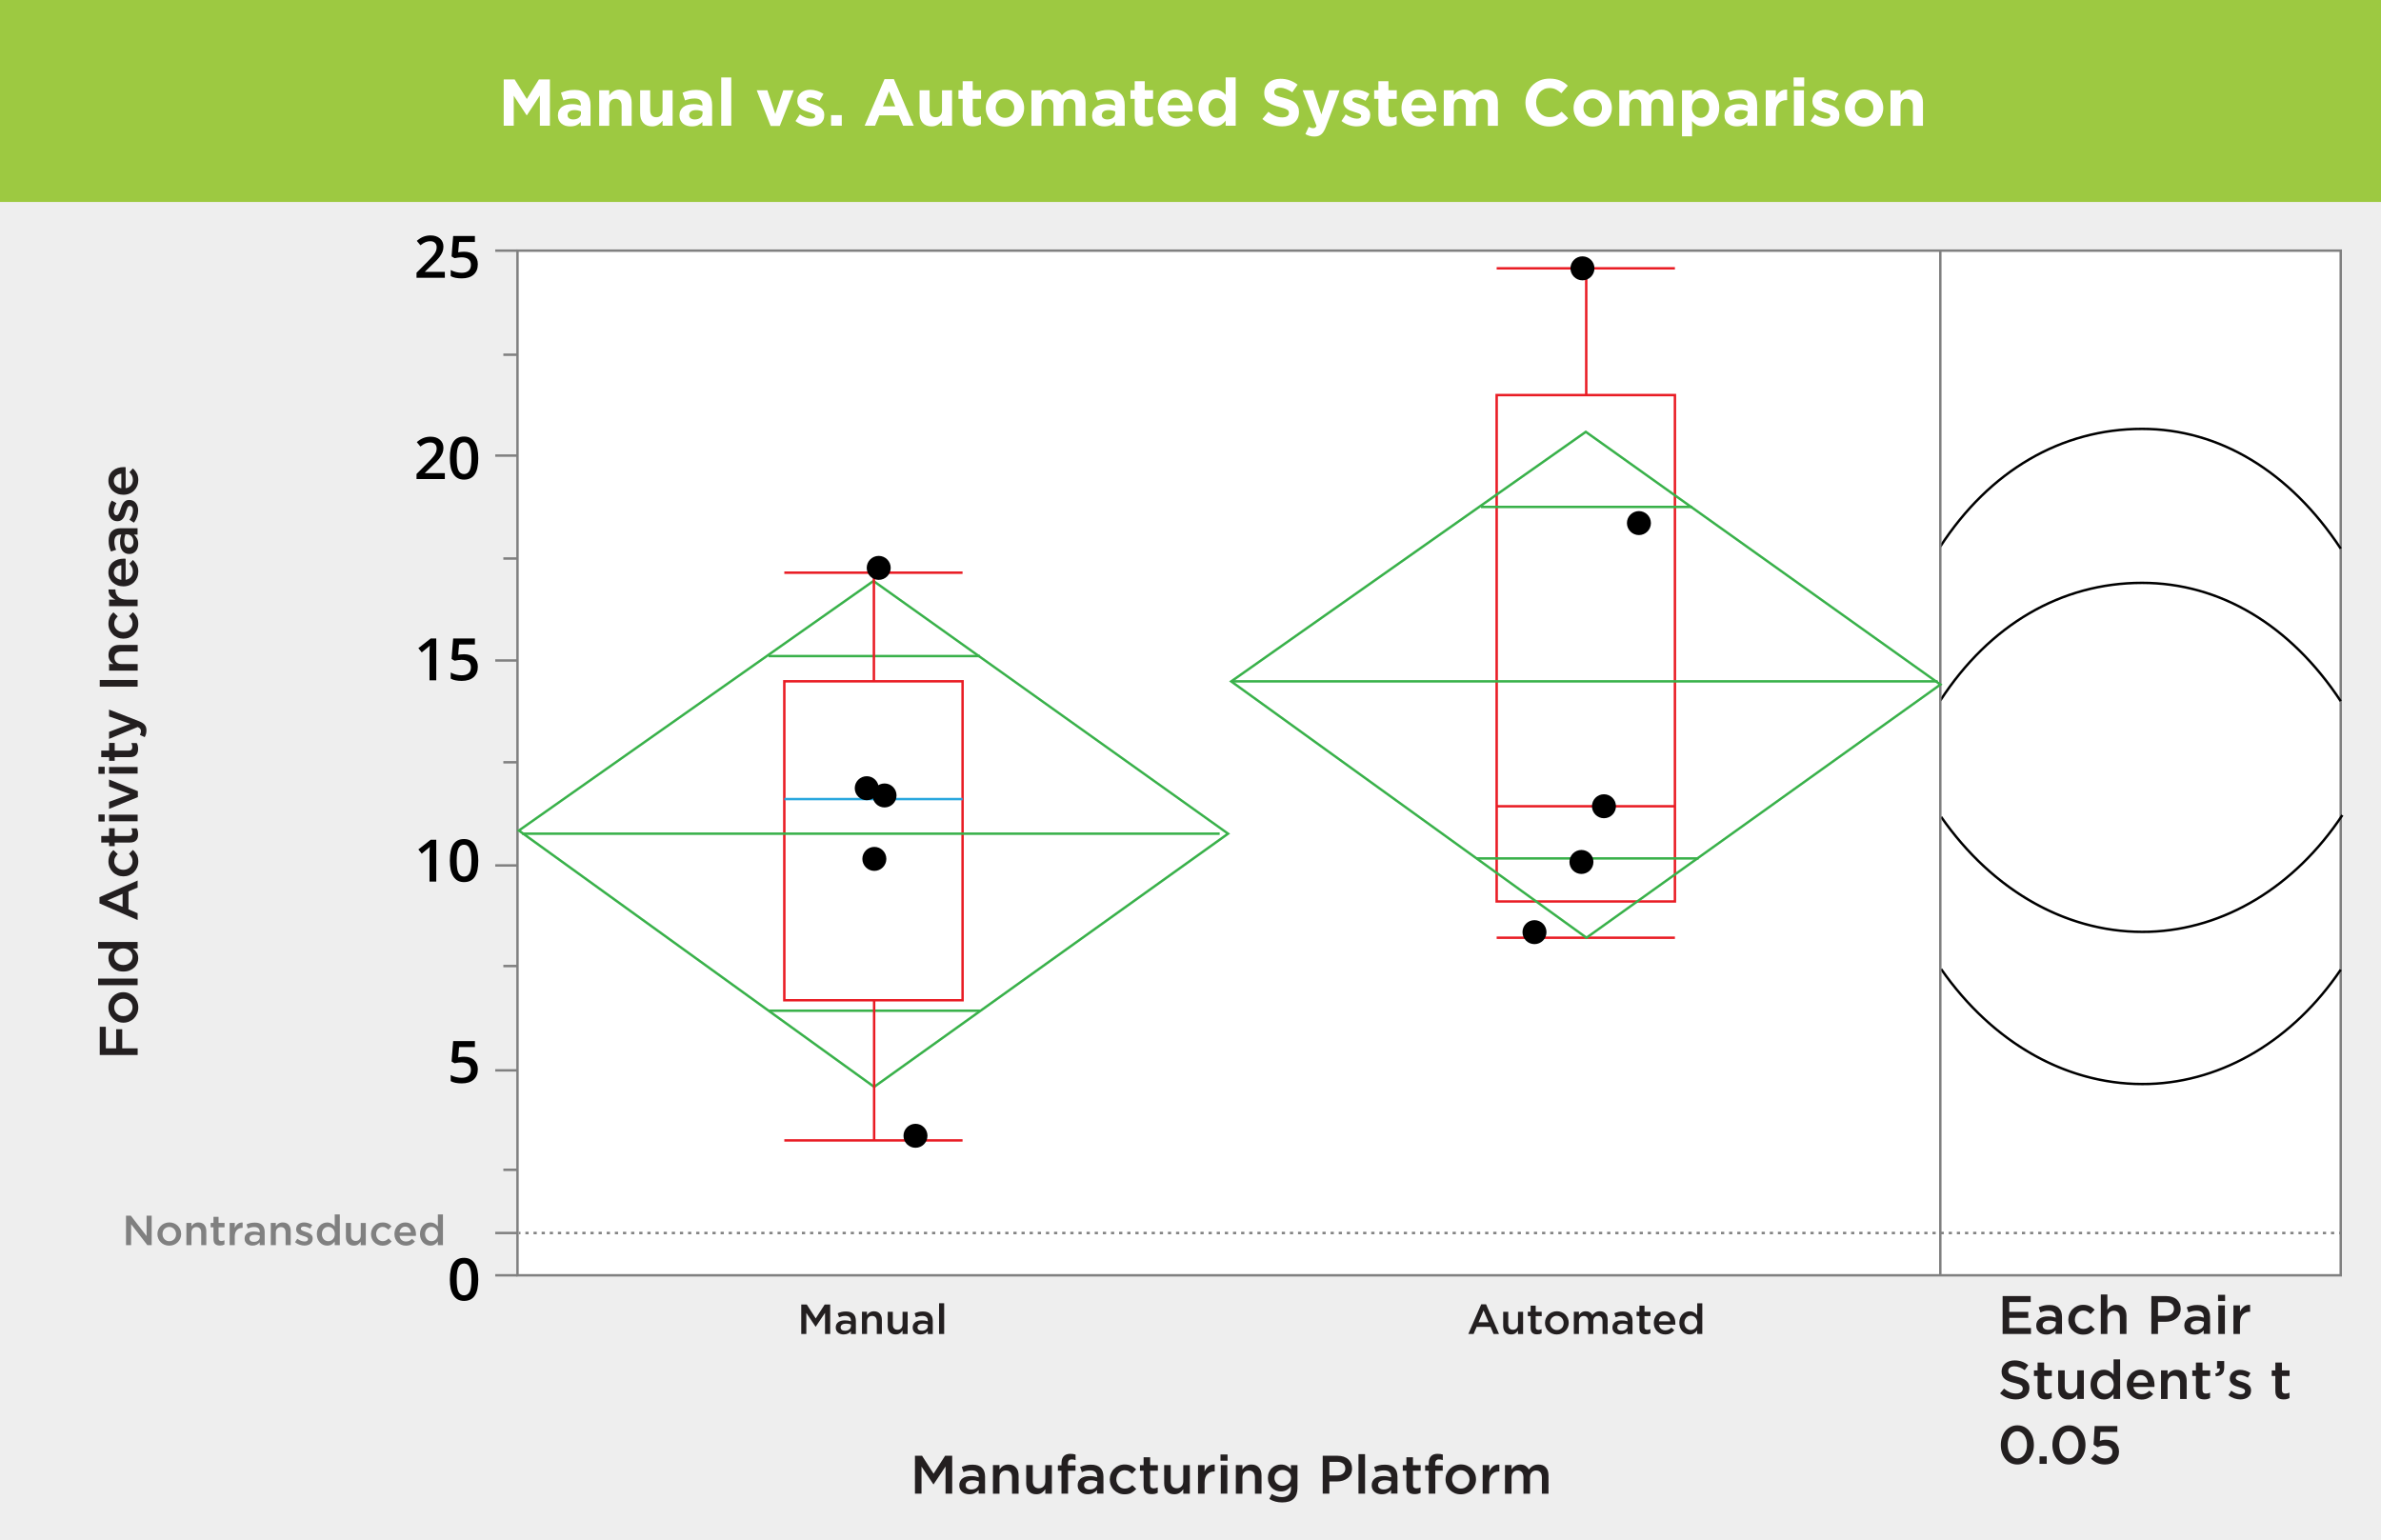 <?xml version="1.0" encoding="utf-8"?>
<!-- Generator: Adobe Illustrator 27.2.0, SVG Export Plug-In . SVG Version: 6.00 Build 0)  -->
<svg version="1.1" id="Layer_1" xmlns="http://www.w3.org/2000/svg" xmlns:xlink="http://www.w3.org/1999/xlink" x="0px" y="0px"
	 viewBox="0 0 792 512.4" style="enable-background:new 0 0 792 512.4;" xml:space="preserve">
<style type="text/css">
	.st0{fill:#EEEEEE;}
	.st1{fill:#FFFFFF;stroke:#808080;stroke-width:0.812;stroke-miterlimit:10;}
	.st2{fill:#B9B9B9;}
	.st3{fill:#FF9800;}
	.st4{fill:none;stroke:#F28F1D;stroke-miterlimit:10;}
	.st5{fill:#DAD7C1;}
	.st6{fill:#1A4127;}
	.st7{fill:#0E1A12;}
	.st8{fill:#606060;}
	.st9{fill:url(#SVGID_1_);}
	.st10{fill:url(#SVGID_00000118376036046970131530000010598868178037453477_);}
	.st11{fill:url(#SVGID_00000011027414131104697140000004351230611419807655_);}
	.st12{fill:#E07136;}
	.st13{fill:#1D4D70;}
	.st14{fill:#5C97CD;}
	.st15{fill:#ED6724;}
	.st16{fill:#8D8F9F;}
	.st17{fill:#074227;}
	.st18{fill:#5186A2;}
	.st19{fill:#5B7259;}
	.st20{fill:#FFFFFF;}
	.st21{fill:none;stroke:#909095;stroke-width:19;stroke-miterlimit:10;}
	.st22{fill:none;stroke:#EC6724;stroke-width:19;stroke-miterlimit:10;}
	.st23{fill:none;stroke:#F9BB10;stroke-width:19;stroke-miterlimit:10;}
	.st24{fill:none;stroke:#636363;stroke-width:3;stroke-miterlimit:10;}
	.st25{fill:#636363;}
	.st26{fill:#9DC941;}
	.st27{fill:#DC7039;}
	.st28{fill:none;stroke:#636363;stroke-width:2;stroke-miterlimit:10;}
	.st29{fill:none;stroke:#0E1A12;stroke-miterlimit:10;}
	.st30{fill:url(#SVGID_00000024702389792460969350000006324359892259293835_);}
	.st31{fill:url(#SVGID_00000147202147742527454510000009088890281106364836_);}
	.st32{fill:url(#SVGID_00000088823446718432518440000015658610809866471845_);}
	.st33{fill:url(#SVGID_00000067214778734069859230000017807756147779724442_);}
	.st34{fill:url(#SVGID_00000172441981079223030820000001824030028233575101_);}
	.st35{fill:url(#SVGID_00000105423143030369970250000018434256736386054570_);}
	.st36{fill:url(#SVGID_00000021114651830932858010000002760134937082507421_);}
	.st37{fill:url(#SVGID_00000056403572471329755870000000390750962190530224_);}
	.st38{fill:url(#SVGID_00000142897302232407809250000002306206397221630880_);}
	.st39{fill:url(#SVGID_00000085941586465029879840000013317779078995304876_);}
	.st40{fill:url(#SVGID_00000093889175985994472450000017019468418920428200_);}
	.st41{fill:url(#SVGID_00000134243406215679045910000015139708134285238950_);}
	.st42{fill:url(#SVGID_00000127732299601409043740000018011257227988569519_);}
	.st43{fill:url(#SVGID_00000008137107735151212200000002705772052299716010_);}
	.st44{fill:url(#SVGID_00000181078008822183542440000004545650315701760899_);}
	.st45{fill:url(#SVGID_00000182501810276134335900000017347648983837401491_);}
	.st46{fill:url(#SVGID_00000126288511510921896750000007520570476277172380_);}
	.st47{fill:url(#SVGID_00000004539413532692956340000005450263383710432429_);}
	.st48{fill:url(#SVGID_00000018958294066790490180000011084606960017669294_);}
	.st49{fill:url(#SVGID_00000095329729927671551770000011113487027391839366_);}
	.st50{fill:none;stroke:#CACBCF;stroke-width:2;stroke-miterlimit:10;}
	.st51{fill:url(#SVGID_00000159436515249565531290000007647189159027732410_);}
	.st52{fill:url(#SVGID_00000099646470437631895240000012152544696911848842_);}
	.st53{fill:none;stroke:#0E1A12;stroke-width:0.2;stroke-miterlimit:10;}
	.st54{fill:#EE6621;}
	.st55{fill:none;stroke:#0E1A12;stroke-width:0.154;stroke-miterlimit:10;}
	.st56{fill:none;stroke:#000000;stroke-width:0.812;stroke-miterlimit:10;}
	.st57{fill:none;stroke:#808080;stroke-width:0.812;stroke-miterlimit:10;}
	.st58{fill:none;stroke:#808080;stroke-width:0.812;stroke-miterlimit:10;stroke-dasharray:1.082,1.623;}
	.st59{fill:none;stroke:#E91C24;stroke-width:0.812;stroke-miterlimit:10;}
	.st60{fill:none;stroke:#29A7DE;stroke-width:0.812;stroke-miterlimit:10;}
	.st61{fill:none;stroke:#39B14A;stroke-width:0.812;stroke-miterlimit:10;}
	.st62{fill:#EE6722;}
	.st63{fill:#666F7A;}
	.st64{fill:none;stroke:#FFFFFF;stroke-width:2;stroke-linecap:round;stroke-linejoin:round;stroke-miterlimit:10;}
	.st65{fill:none;stroke:#39B14A;stroke-miterlimit:10;}
	.st66{fill:#F28F1D;}
	.st67{fill:none;stroke:#FF0100;stroke-miterlimit:10;}
	.st68{fill:none;stroke:#E2E2E2;stroke-width:16;stroke-miterlimit:10;}
	.st69{fill:none;stroke:#FFFFFF;stroke-width:2.599;stroke-miterlimit:10;}
	.st70{fill:none;stroke:#FFFFFF;stroke-width:4.548;stroke-miterlimit:10;}
	.st71{fill:#39B14A;}
	.st72{fill:#0270B8;}
	.st73{fill:#FF0100;}
	.st74{fill:none;stroke:#0270B8;stroke-miterlimit:10;}
	.st75{fill:none;stroke:#7F7F7F;stroke-width:2;stroke-miterlimit:10;}
	.st76{fill:#808080;}
	.st77{fill:#E91C24;}
	.st78{fill:#7F7F7F;}
	.st79{fill:#231F20;}
	.st80{clip-path:url(#SVGID_00000044143617123372744890000013303764740731785143_);fill:#E07136;}
	.st81{clip-path:url(#SVGID_00000044143617123372744890000013303764740731785143_);fill:#6E6F71;}
	.st82{clip-path:url(#SVGID_00000044143617123372744890000013303764740731785143_);fill:#FFFFFF;}
	.st83{clip-path:url(#SVGID_00000044143617123372744890000013303764740731785143_);fill:#9DC941;}
	.st84{clip-path:url(#SVGID_00000044143617123372744890000013303764740731785143_);fill:#1A4127;}
	.st85{clip-path:url(#SVGID_00000044143617123372744890000013303764740731785143_);fill:#0E1A12;}
	.st86{fill:url(#SVGID_00000057851997628517217160000000622072050187809456_);}
	.st87{fill:url(#SVGID_00000164481818208399081900000017599822024760334998_);}
	.st88{fill:url(#SVGID_00000103225998698422844410000014815295202568106900_);}
	.st89{fill:url(#SVGID_00000080191073854055743500000009964421159827936135_);}
	.st90{fill:url(#SVGID_00000078754101394074060580000014480543023186122893_);}
	.st91{fill:url(#SVGID_00000061430728221842439200000000237751370640882333_);}
	.st92{fill:url(#SVGID_00000129204155693701482230000002121897792174871718_);}
	.st93{fill:url(#SVGID_00000089537346851094359570000011747313766435135133_);}
	.st94{fill:url(#SVGID_00000170238045811632020670000015190025800006062235_);}
	.st95{fill:url(#SVGID_00000165941899188189650100000017293551522736445336_);}
	.st96{fill:url(#SVGID_00000005267196214505622140000001325574628238623159_);}
	.st97{fill:url(#SVGID_00000077306973417287763440000016412445864439873197_);}
	.st98{fill:url(#SVGID_00000148624352370791494550000009528205659309802924_);}
	.st99{fill:url(#SVGID_00000025417975684924732210000011100948851924077967_);}
	.st100{fill:url(#SVGID_00000027563938994551097390000015298813839126128780_);}
	.st101{fill:url(#SVGID_00000163790241887742742970000006224536881299058582_);}
	.st102{fill:url(#SVGID_00000005245281746851044180000013096797753812214149_);}
	.st103{fill:url(#SVGID_00000173872615792862937380000012311508930339898548_);}
	.st104{fill:url(#SVGID_00000040544756263422107770000010303421914288544154_);}
	.st105{fill:url(#SVGID_00000026147800862136879200000016746921442677949100_);}
	.st106{fill:url(#SVGID_00000003087906135302797970000017558729523131856815_);}
	.st107{fill:url(#SVGID_00000070118627164275978050000002549581159095344296_);}
	.st108{fill:url(#SVGID_00000065768712504280103290000010112651459343652283_);}
	.st109{fill:#CACBCF;}
	.st110{fill:url(#SVGID_00000003794075873231495630000017702594451429857706_);}
	.st111{fill:url(#SVGID_00000059993035175005711870000003321409249438897544_);}
	.st112{fill:#29A7DE;}
	.st113{fill:#6EF7DC;}
	.st114{fill:none;stroke:#6EF7DC;stroke-width:2;stroke-miterlimit:10;}
	.st115{fill:#2DA1A9;}
	.st116{fill:none;stroke:#2DA1A9;stroke-width:2;stroke-miterlimit:10;}
	.st117{fill:#767676;}
	.st118{fill:none;stroke:#767676;stroke-width:3;stroke-miterlimit:10;stroke-dasharray:4,5;}
	.st119{fill:#194292;}
	.st120{fill:none;stroke:#194292;stroke-width:2;stroke-miterlimit:10;}
	.st121{fill:none;stroke:#194292;stroke-miterlimit:10;}
	.st122{fill:#2BA573;}
</style>
<rect class="st0" width="792" height="512.4"/>
<g>
	<rect x="172.14" y="83.38" class="st20" width="606.47" height="340.84"/>
	<path class="st76" d="M779.01,424.62H171.73V82.97h607.28V424.62z M172.54,423.81H778.2V83.78H172.54V423.81z"/>
</g>
<path d="M778.27,182.71c-16.88-25.56-40.23-39.64-65.74-39.64c-26.72,0-50.44,13.83-66.78,38.95l-0.68-0.44
	c16.5-25.36,40.45-39.32,67.46-39.32c25.79,0,49.38,14.21,66.42,40.01L778.27,182.71z"/>
<path d="M778.27,233.46c-16.68-25.26-40.03-39.17-65.74-39.17c-26.72,0-50.44,13.83-66.78,38.95l-0.68-0.44
	c16.5-25.36,40.45-39.32,67.46-39.32c25.99,0,49.58,14.04,66.42,39.53L778.27,233.46z"/>
<path d="M712.63,310.38c-25.76,0-50.18-13.91-67.29-38.44l0.67-0.46c17.47,25.04,42.62,38.9,68.92,38.06
	c24.82-0.81,48.11-14.88,63.88-38.62l0.68,0.45c-15.92,23.96-39.44,38.17-64.53,38.98C714.17,310.36,713.4,310.38,712.63,310.38z"/>
<path d="M712.62,361c-25.76,0-50.17-13.91-67.29-38.44l0.67-0.46c17.47,25.04,42.56,38.89,68.92,38.06
	c24.51-0.79,47.6-14.58,63.35-37.83l0.67,0.46c-15.9,23.46-39.23,37.38-64,38.18C714.17,360.99,713.4,361,712.62,361z"/>
<rect x="164.73" y="82.97" class="st76" width="7.41" height="0.81"/>
<rect x="164.73" y="151.14" class="st76" width="7.41" height="0.81"/>
<rect x="167.43" y="117.59" class="st76" width="4.7" height="0.81"/>
<rect x="167.43" y="185.38" class="st76" width="4.7" height="0.81"/>
<rect x="167.43" y="253.16" class="st76" width="4.7" height="0.81"/>
<rect x="167.43" y="320.94" class="st76" width="4.7" height="0.81"/>
<rect x="167.43" y="388.72" class="st76" width="4.7" height="0.81"/>
<rect x="164.73" y="219.3" class="st76" width="7.41" height="0.81"/>
<rect x="164.73" y="287.47" class="st76" width="7.41" height="0.81"/>
<rect x="164.73" y="355.64" class="st76" width="7.41" height="0.81"/>
<rect x="164.73" y="423.81" class="st76" width="7.41" height="0.81"/>
<rect x="164.73" y="409.74" class="st76" width="7.41" height="0.81"/>
<rect x="645.01" y="83.38" class="st76" width="0.81" height="340.84"/>
<g>
	<rect x="172.59" y="409.74" class="st76" width="0.54" height="0.81"/>
	<path class="st76" d="M776.44,410.55h-1.08v-0.81h1.08V410.55z M773.74,410.55h-1.08v-0.81h1.08V410.55z M771.03,410.55h-1.08
		v-0.81h1.08V410.55z M768.33,410.55h-1.08v-0.81h1.08V410.55z M765.62,410.55h-1.08v-0.81h1.08V410.55z M762.92,410.55h-1.08v-0.81
		h1.08V410.55z M760.21,410.55h-1.08v-0.81h1.08V410.55z M757.51,410.55h-1.08v-0.81h1.08V410.55z M754.8,410.55h-1.08v-0.81h1.08
		V410.55z M752.09,410.55h-1.08v-0.81h1.08V410.55z M749.39,410.55h-1.08v-0.81h1.08V410.55z M746.68,410.55h-1.08v-0.81h1.08
		V410.55z M743.98,410.55h-1.08v-0.81h1.08V410.55z M741.27,410.55h-1.08v-0.81h1.08V410.55z M738.57,410.55h-1.08v-0.81h1.08
		V410.55z M735.86,410.55h-1.08v-0.81h1.08V410.55z M733.16,410.55h-1.08v-0.81h1.08V410.55z M730.45,410.55h-1.08v-0.81h1.08
		V410.55z M727.75,410.55h-1.08v-0.81h1.08V410.55z M725.04,410.55h-1.08v-0.81h1.08V410.55z M722.34,410.55h-1.08v-0.81h1.08
		V410.55z M719.63,410.55h-1.08v-0.81h1.08V410.55z M716.92,410.55h-1.08v-0.81h1.08V410.55z M714.22,410.55h-1.08v-0.81h1.08
		V410.55z M711.51,410.55h-1.08v-0.81h1.08V410.55z M708.81,410.55h-1.08v-0.81h1.08V410.55z M706.1,410.55h-1.08v-0.81h1.08V410.55
		z M703.4,410.55h-1.08v-0.81h1.08V410.55z M700.69,410.55h-1.08v-0.81h1.08V410.55z M697.99,410.55h-1.08v-0.81h1.08V410.55z
		 M695.28,410.55h-1.08v-0.81h1.08V410.55z M692.58,410.55h-1.08v-0.81h1.08V410.55z M689.87,410.55h-1.08v-0.81h1.08V410.55z
		 M687.17,410.55h-1.08v-0.81h1.08V410.55z M684.46,410.55h-1.08v-0.81h1.08V410.55z M681.75,410.55h-1.08v-0.81h1.08V410.55z
		 M679.05,410.55h-1.08v-0.81h1.08V410.55z M676.34,410.55h-1.08v-0.81h1.08V410.55z M673.64,410.55h-1.08v-0.81h1.08V410.55z
		 M670.93,410.55h-1.08v-0.81h1.08V410.55z M668.23,410.55h-1.08v-0.81h1.08V410.55z M665.52,410.55h-1.08v-0.81h1.08V410.55z
		 M662.82,410.55h-1.08v-0.81h1.08V410.55z M660.11,410.55h-1.08v-0.81h1.08V410.55z M657.41,410.55h-1.08v-0.81h1.08V410.55z
		 M654.7,410.55h-1.08v-0.81h1.08V410.55z M651.99,410.55h-1.08v-0.81h1.08V410.55z M649.29,410.55h-1.08v-0.81h1.08V410.55z
		 M646.58,410.55h-1.08v-0.81h1.08V410.55z M643.88,410.55h-1.08v-0.81h1.08V410.55z M641.17,410.55h-1.08v-0.81h1.08V410.55z
		 M638.47,410.55h-1.08v-0.81h1.08V410.55z M635.76,410.55h-1.08v-0.81h1.08V410.55z M633.06,410.55h-1.08v-0.81h1.08V410.55z
		 M630.35,410.55h-1.08v-0.81h1.08V410.55z M627.65,410.55h-1.08v-0.81h1.08V410.55z M624.94,410.55h-1.08v-0.81h1.08V410.55z
		 M622.24,410.55h-1.08v-0.81h1.08V410.55z M619.53,410.55h-1.08v-0.81h1.08V410.55z M616.82,410.55h-1.08v-0.81h1.08V410.55z
		 M614.12,410.55h-1.08v-0.81h1.08V410.55z M611.41,410.55h-1.08v-0.81h1.08V410.55z M608.71,410.55h-1.08v-0.81h1.08V410.55z
		 M606,410.55h-1.08v-0.81H606V410.55z M603.3,410.55h-1.08v-0.81h1.08V410.55z M600.59,410.55h-1.08v-0.81h1.08V410.55z
		 M597.89,410.55h-1.08v-0.81h1.08V410.55z M595.18,410.55h-1.08v-0.81h1.08V410.55z M592.47,410.55h-1.08v-0.81h1.08V410.55z
		 M589.77,410.55h-1.08v-0.81h1.08V410.55z M587.06,410.55h-1.08v-0.81h1.08V410.55z M584.36,410.55h-1.08v-0.81h1.08V410.55z
		 M581.65,410.55h-1.08v-0.81h1.08V410.55z M578.95,410.55h-1.08v-0.81h1.08V410.55z M576.24,410.55h-1.08v-0.81h1.08V410.55z
		 M573.54,410.55h-1.08v-0.81h1.08V410.55z M570.83,410.55h-1.08v-0.81h1.08V410.55z M568.13,410.55h-1.08v-0.81h1.08V410.55z
		 M565.42,410.55h-1.08v-0.81h1.08V410.55z M562.71,410.55h-1.08v-0.81h1.08V410.55z M560.01,410.55h-1.08v-0.81h1.08V410.55z
		 M557.3,410.55h-1.08v-0.81h1.08V410.55z M554.6,410.55h-1.08v-0.81h1.08V410.55z M551.89,410.55h-1.08v-0.81h1.08V410.55z
		 M549.19,410.55h-1.08v-0.81h1.08V410.55z M546.48,410.55h-1.08v-0.81h1.08V410.55z M543.78,410.55h-1.08v-0.81h1.08V410.55z
		 M541.07,410.55h-1.08v-0.81h1.08V410.55z M538.37,410.55h-1.08v-0.81h1.08V410.55z M535.66,410.55h-1.08v-0.81h1.08V410.55z
		 M532.95,410.55h-1.08v-0.81h1.08V410.55z M530.25,410.55h-1.08v-0.81h1.08V410.55z M527.54,410.55h-1.08v-0.81h1.08V410.55z
		 M524.84,410.55h-1.08v-0.81h1.08V410.55z M522.13,410.55h-1.08v-0.81h1.08V410.55z M519.43,410.55h-1.08v-0.81h1.08V410.55z
		 M516.72,410.55h-1.08v-0.81h1.08V410.55z M514.02,410.55h-1.08v-0.81h1.08V410.55z M511.31,410.55h-1.08v-0.81h1.08V410.55z
		 M508.61,410.55h-1.08v-0.81h1.08V410.55z M505.9,410.55h-1.08v-0.81h1.08V410.55z M503.2,410.55h-1.08v-0.81h1.08V410.55z
		 M500.49,410.55h-1.08v-0.81h1.08V410.55z M497.78,410.55h-1.08v-0.81h1.08V410.55z M495.08,410.55H494v-0.81h1.08V410.55z
		 M492.37,410.55h-1.08v-0.81h1.08V410.55z M489.67,410.55h-1.08v-0.81h1.08V410.55z M486.96,410.55h-1.08v-0.81h1.08V410.55z
		 M484.26,410.55h-1.08v-0.81h1.08V410.55z M481.55,410.55h-1.08v-0.81h1.08V410.55z M478.85,410.55h-1.08v-0.81h1.08V410.55z
		 M476.14,410.55h-1.08v-0.81h1.08V410.55z M473.44,410.55h-1.08v-0.81h1.08V410.55z M470.73,410.55h-1.08v-0.81h1.08V410.55z
		 M468.02,410.55h-1.08v-0.81h1.08V410.55z M465.32,410.55h-1.08v-0.81h1.08V410.55z M462.61,410.55h-1.08v-0.81h1.08V410.55z
		 M459.91,410.55h-1.08v-0.81h1.08V410.55z M457.2,410.55h-1.08v-0.81h1.08V410.55z M454.5,410.55h-1.08v-0.81h1.08V410.55z
		 M451.79,410.55h-1.08v-0.81h1.08V410.55z M449.09,410.55H448v-0.81h1.08V410.55z M446.38,410.55h-1.08v-0.81h1.08V410.55z
		 M443.68,410.55h-1.08v-0.81h1.08V410.55z M440.97,410.55h-1.08v-0.81h1.08V410.55z M438.26,410.55h-1.08v-0.81h1.08V410.55z
		 M435.56,410.55h-1.08v-0.81h1.08V410.55z M432.85,410.55h-1.08v-0.81h1.08V410.55z M430.15,410.55h-1.08v-0.81h1.08V410.55z
		 M427.44,410.55h-1.08v-0.81h1.08V410.55z M424.74,410.55h-1.08v-0.81h1.08V410.55z M422.03,410.55h-1.08v-0.81h1.08V410.55z
		 M419.33,410.55h-1.08v-0.81h1.08V410.55z M416.62,410.55h-1.08v-0.81h1.08V410.55z M413.92,410.55h-1.08v-0.81h1.08V410.55z
		 M411.21,410.55h-1.08v-0.81h1.08V410.55z M408.5,410.55h-1.08v-0.81h1.08V410.55z M405.8,410.55h-1.08v-0.81h1.08V410.55z
		 M403.09,410.55h-1.08v-0.81h1.08V410.55z M400.39,410.55h-1.08v-0.81h1.08V410.55z M397.68,410.55h-1.08v-0.81h1.08V410.55z
		 M394.98,410.55h-1.08v-0.81h1.08V410.55z M392.27,410.55h-1.08v-0.81h1.08V410.55z M389.57,410.55h-1.08v-0.81h1.08V410.55z
		 M386.86,410.55h-1.08v-0.81h1.08V410.55z M384.16,410.55h-1.08v-0.81h1.08V410.55z M381.45,410.55h-1.08v-0.81h1.08V410.55z
		 M378.74,410.55h-1.08v-0.81h1.08V410.55z M376.04,410.55h-1.08v-0.81h1.08V410.55z M373.33,410.55h-1.08v-0.81h1.08V410.55z
		 M370.63,410.55h-1.08v-0.81h1.08V410.55z M367.92,410.55h-1.08v-0.81h1.08V410.55z M365.22,410.55h-1.08v-0.81h1.08V410.55z
		 M362.51,410.55h-1.08v-0.81h1.08V410.55z M359.81,410.55h-1.08v-0.81h1.08V410.55z M357.1,410.55h-1.08v-0.81h1.08V410.55z
		 M354.4,410.55h-1.08v-0.81h1.08V410.55z M351.69,410.55h-1.08v-0.81h1.08V410.55z M348.99,410.55h-1.08v-0.81h1.08V410.55z
		 M346.28,410.55h-1.08v-0.81h1.08V410.55z M343.57,410.55h-1.08v-0.81h1.08V410.55z M340.87,410.55h-1.08v-0.81h1.08V410.55z
		 M338.16,410.55h-1.08v-0.81h1.08V410.55z M335.46,410.55h-1.08v-0.81h1.08V410.55z M332.75,410.55h-1.08v-0.81h1.08V410.55z
		 M330.05,410.55h-1.08v-0.81h1.08V410.55z M327.34,410.55h-1.08v-0.81h1.08V410.55z M324.64,410.55h-1.08v-0.81h1.08V410.55z
		 M321.93,410.55h-1.08v-0.81h1.08V410.55z M319.23,410.55h-1.08v-0.81h1.08V410.55z M316.52,410.55h-1.08v-0.81h1.08V410.55z
		 M313.81,410.55h-1.08v-0.81h1.08V410.55z M311.11,410.55h-1.08v-0.81h1.08V410.55z M308.4,410.55h-1.08v-0.81h1.08V410.55z
		 M305.7,410.55h-1.08v-0.81h1.08V410.55z M302.99,410.55h-1.08v-0.81h1.08V410.55z M300.29,410.55h-1.08v-0.81h1.08V410.55z
		 M297.58,410.55h-1.08v-0.81h1.08V410.55z M294.88,410.55h-1.08v-0.81h1.08V410.55z M292.17,410.55h-1.08v-0.81h1.08V410.55z
		 M289.47,410.55h-1.08v-0.81h1.08V410.55z M286.76,410.55h-1.08v-0.81h1.08V410.55z M284.06,410.55h-1.08v-0.81h1.08V410.55z
		 M281.35,410.55h-1.08v-0.81h1.08V410.55z M278.64,410.55h-1.08v-0.81h1.08V410.55z M275.94,410.55h-1.08v-0.81h1.08V410.55z
		 M273.23,410.55h-1.08v-0.81h1.08V410.55z M270.53,410.55h-1.08v-0.81h1.08V410.55z M267.82,410.55h-1.08v-0.81h1.08V410.55z
		 M265.12,410.55h-1.08v-0.81h1.08V410.55z M262.41,410.55h-1.08v-0.81h1.08V410.55z M259.71,410.55h-1.08v-0.81h1.08V410.55z
		 M257,410.55h-1.08v-0.81H257V410.55z M254.3,410.55h-1.08v-0.81h1.08V410.55z M251.59,410.55h-1.08v-0.81h1.08V410.55z
		 M248.88,410.55h-1.08v-0.81h1.08V410.55z M246.18,410.55h-1.08v-0.81h1.08V410.55z M243.47,410.55h-1.08v-0.81h1.08V410.55z
		 M240.77,410.55h-1.08v-0.81h1.08V410.55z M238.06,410.55h-1.08v-0.81h1.08V410.55z M235.36,410.55h-1.08v-0.81h1.08V410.55z
		 M232.65,410.55h-1.08v-0.81h1.08V410.55z M229.95,410.55h-1.08v-0.81h1.08V410.55z M227.24,410.55h-1.08v-0.81h1.08V410.55z
		 M224.54,410.55h-1.08v-0.81h1.08V410.55z M221.83,410.55h-1.08v-0.81h1.08V410.55z M219.12,410.55h-1.08v-0.81h1.08V410.55z
		 M216.42,410.55h-1.08v-0.81h1.08V410.55z M213.71,410.55h-1.08v-0.81h1.08V410.55z M211.01,410.55h-1.08v-0.81h1.08V410.55z
		 M208.3,410.55h-1.08v-0.81h1.08V410.55z M205.6,410.55h-1.08v-0.81h1.08V410.55z M202.89,410.55h-1.08v-0.81h1.08V410.55z
		 M200.19,410.55h-1.08v-0.81h1.08V410.55z M197.48,410.55h-1.08v-0.81h1.08V410.55z M194.78,410.55h-1.08v-0.81h1.08V410.55z
		 M192.07,410.55h-1.08v-0.81h1.08V410.55z M189.36,410.55h-1.08v-0.81h1.08V410.55z M186.66,410.55h-1.08v-0.81h1.08V410.55z
		 M183.95,410.55h-1.08v-0.81h1.08V410.55z M181.25,410.55h-1.08v-0.81h1.08V410.55z M178.54,410.55h-1.08v-0.81h1.08V410.55z
		 M175.84,410.55h-1.08v-0.81h1.08V410.55z"/>
	<rect x="778.07" y="409.74" class="st76" width="0.54" height="0.81"/>
</g>
<path class="st77" d="M320.59,333.13h-60.11V226.22h60.11V333.13z M261.3,332.32h58.48V227.03H261.3V332.32z"/>
<rect x="260.89" y="265.4" class="st112" width="59.29" height="0.81"/>
<rect x="260.89" y="190.09" class="st77" width="59.29" height="0.81"/>
<rect x="260.89" y="378.94" class="st77" width="59.29" height="0.81"/>
<rect x="173.66" y="276.91" class="st71" width="232.04" height="0.81"/>
<path class="st71" d="M290.77,362.03l-0.24-0.17l-118.64-85.59l0.47-0.33l118.18-83.18l0.23,0.17l118.42,84.39L290.77,362.03z
	 M173.29,276.27l117.48,84.76l117.03-83.72l-117.26-83.56L173.29,276.27z"/>
<rect x="255.67" y="335.8" class="st71" width="70.32" height="0.81"/>
<rect x="255.67" y="217.83" class="st71" width="70.32" height="0.81"/>
<rect x="290.36" y="332.73" class="st77" width="0.81" height="46.62"/>
<rect x="290.28" y="190.5" class="st77" width="0.81" height="36.13"/>
<path class="st77" d="M557.54,300.27h-60.11V131.01h60.11V300.27z M498.25,299.46h58.48V131.83h-58.48V299.46z"/>
<rect x="409.54" y="226.24" class="st71" width="235" height="0.81"/>
<rect x="497.84" y="88.85" class="st77" width="59.29" height="0.81"/>
<rect x="497.84" y="311.52" class="st77" width="59.29" height="0.81"/>
<path class="st71" d="M527.72,312.42l-0.24-0.17l-118.64-85.59l0.47-0.33l118.18-83.18l0.23,0.17l118.42,84.39L527.72,312.42z
	 M410.24,226.67l117.48,84.76l117.03-83.72l-117.26-83.56L410.24,226.67z"/>
<rect x="491.16" y="285.14" class="st71" width="73.86" height="0.81"/>
<rect x="492.62" y="168.22" class="st71" width="70.32" height="0.81"/>
<rect x="527.23" y="89.26" class="st77" width="0.81" height="42.16"/>
<rect x="497.84" y="267.79" class="st77" width="59.29" height="0.81"/>
<circle cx="292.29" cy="188.9" r="3.99"/>
<circle cx="288.31" cy="262.19" r="3.99"/>
<circle cx="294.23" cy="264.6" r="3.99"/>
<circle cx="290.84" cy="285.7" r="3.99"/>
<circle cx="304.52" cy="377.81" r="3.99"/>
<circle cx="545.16" cy="174" r="3.99"/>
<circle cx="533.53" cy="268.19" r="3.99"/>
<circle cx="526.04" cy="286.72" r="3.99"/>
<circle cx="510.42" cy="310.07" r="3.99"/>
<circle cx="526.38" cy="89.26" r="3.99"/>
<g>
	<path d="M147.97,92.41h-9.42v-1.69l3.59-3.6c1.06-1.08,1.76-1.85,2.11-2.31c0.34-0.45,0.6-0.88,0.76-1.28s0.24-0.83,0.24-1.28
		c0-0.63-0.19-1.12-0.57-1.48c-0.38-0.36-0.9-0.54-1.56-0.54c-0.53,0-1.05,0.1-1.54,0.29c-0.5,0.2-1.07,0.55-1.73,1.06l-1.21-1.47
		c0.77-0.65,1.53-1.12,2.25-1.39c0.73-0.27,1.51-0.41,2.33-0.41c1.29,0,2.33,0.34,3.11,1.01c0.78,0.68,1.17,1.58,1.17,2.72
		c0,0.63-0.11,1.22-0.34,1.79c-0.23,0.56-0.57,1.15-1.04,1.75s-1.24,1.41-2.33,2.43l-2.42,2.34v0.09h6.6V92.41z"/>
	<path d="M154.38,83.73c1.4,0,2.51,0.37,3.33,1.11c0.82,0.74,1.23,1.75,1.23,3.03c0,1.48-0.46,2.64-1.39,3.48
		c-0.93,0.83-2.25,1.25-3.96,1.25c-1.55,0-2.77-0.25-3.66-0.75v-2.03c0.51,0.29,1.1,0.52,1.77,0.68c0.67,0.16,1.28,0.24,1.85,0.24
		c1.01,0,1.77-0.23,2.3-0.68c0.53-0.45,0.79-1.11,0.79-1.98c0-1.66-1.06-2.49-3.18-2.49c-0.3,0-0.67,0.03-1.1,0.09
		c-0.44,0.06-0.82,0.13-1.15,0.2l-1-0.59l0.53-6.79h7.23v1.99h-5.26l-0.31,3.44c0.22-0.04,0.49-0.08,0.81-0.13
		S153.92,83.73,154.38,83.73z"/>
</g>
<g>
	<path d="M147.97,159.36h-9.42v-1.69l3.59-3.6c1.06-1.08,1.76-1.85,2.11-2.31c0.34-0.45,0.6-0.88,0.76-1.28s0.24-0.83,0.24-1.28
		c0-0.63-0.19-1.12-0.57-1.48c-0.38-0.36-0.9-0.54-1.56-0.54c-0.53,0-1.05,0.1-1.54,0.29c-0.5,0.2-1.07,0.55-1.73,1.06l-1.21-1.47
		c0.77-0.65,1.53-1.12,2.25-1.39c0.73-0.27,1.51-0.41,2.33-0.41c1.29,0,2.33,0.34,3.11,1.01c0.78,0.68,1.17,1.58,1.17,2.72
		c0,0.63-0.11,1.22-0.34,1.79c-0.23,0.56-0.57,1.15-1.04,1.75s-1.24,1.41-2.33,2.43l-2.42,2.34v0.09h6.6V159.36z"/>
	<path d="M159.09,152.4c0,2.42-0.39,4.21-1.17,5.38c-0.78,1.17-1.96,1.76-3.56,1.76c-1.55,0-2.72-0.61-3.52-1.82s-1.2-2.99-1.2-5.33
		c0-2.45,0.39-4.26,1.17-5.43c0.78-1.16,1.96-1.75,3.55-1.75c1.55,0,2.73,0.61,3.53,1.83S159.09,150.06,159.09,152.4z M151.91,152.4
		c0,1.9,0.19,3.25,0.58,4.06c0.39,0.81,1.01,1.22,1.87,1.22c0.86,0,1.48-0.41,1.88-1.24c0.4-0.82,0.59-2.17,0.59-4.04
		c0-1.86-0.2-3.21-0.59-4.05c-0.4-0.83-1.02-1.25-1.88-1.25c-0.86,0-1.48,0.41-1.87,1.23C152.11,149.15,151.91,150.51,151.91,152.4z
		"/>
</g>
<g>
	<path d="M145.11,226.3h-2.24v-8.98c0-1.07,0.03-1.92,0.08-2.55c-0.15,0.15-0.33,0.32-0.54,0.5c-0.21,0.18-0.92,0.77-2.13,1.75
		l-1.12-1.42l4.09-3.21h1.86V226.3z"/>
	<path d="M154.38,217.62c1.4,0,2.51,0.37,3.33,1.11c0.82,0.74,1.23,1.75,1.23,3.03c0,1.48-0.46,2.64-1.39,3.48
		c-0.93,0.83-2.25,1.25-3.96,1.25c-1.55,0-2.77-0.25-3.66-0.75v-2.03c0.51,0.29,1.1,0.52,1.77,0.68c0.67,0.16,1.28,0.24,1.85,0.24
		c1.01,0,1.77-0.23,2.3-0.68c0.53-0.45,0.79-1.11,0.79-1.98c0-1.66-1.06-2.49-3.18-2.49c-0.3,0-0.67,0.03-1.1,0.09
		c-0.44,0.06-0.82,0.13-1.15,0.2l-1-0.59l0.53-6.79h7.23v1.99h-5.26l-0.31,3.44c0.22-0.04,0.49-0.08,0.81-0.13
		S153.92,217.62,154.38,217.62z"/>
</g>
<g>
	<path d="M145.11,293.25h-2.24v-8.98c0-1.07,0.03-1.92,0.08-2.55c-0.15,0.15-0.33,0.32-0.54,0.5c-0.21,0.18-0.92,0.77-2.13,1.75
		l-1.12-1.42l4.09-3.21h1.86V293.25z"/>
	<path d="M159.09,286.29c0,2.42-0.39,4.21-1.17,5.38s-1.96,1.76-3.56,1.76c-1.55,0-2.72-0.61-3.52-1.82s-1.2-2.99-1.2-5.33
		c0-2.45,0.39-4.26,1.17-5.43c0.78-1.16,1.96-1.75,3.55-1.75c1.55,0,2.73,0.61,3.53,1.83S159.09,283.95,159.09,286.29z
		 M151.91,286.29c0,1.9,0.19,3.25,0.58,4.06c0.39,0.81,1.01,1.22,1.87,1.22c0.86,0,1.48-0.41,1.88-1.24
		c0.4-0.82,0.59-2.17,0.59-4.04c0-1.86-0.2-3.21-0.59-4.05c-0.4-0.83-1.02-1.25-1.88-1.25c-0.86,0-1.48,0.41-1.87,1.23
		C152.11,283.04,151.91,284.4,151.91,286.29z"/>
</g>
<g>
	<path d="M154.38,351.51c1.4,0,2.51,0.37,3.33,1.11c0.82,0.74,1.23,1.75,1.23,3.03c0,1.48-0.46,2.64-1.39,3.48
		c-0.93,0.83-2.25,1.25-3.96,1.25c-1.55,0-2.77-0.25-3.66-0.75v-2.03c0.51,0.29,1.1,0.52,1.77,0.68c0.67,0.16,1.28,0.24,1.85,0.24
		c1.01,0,1.77-0.22,2.3-0.67s0.79-1.11,0.79-1.98c0-1.66-1.06-2.49-3.18-2.49c-0.3,0-0.67,0.03-1.1,0.09
		c-0.44,0.06-0.82,0.13-1.15,0.21l-1-0.59l0.53-6.79h7.23v1.99h-5.26l-0.31,3.44c0.22-0.04,0.49-0.08,0.81-0.13
		S153.92,351.51,154.38,351.51z"/>
</g>
<g>
	<path d="M159.09,425.59c0,2.42-0.39,4.21-1.17,5.38s-1.96,1.76-3.56,1.76c-1.55,0-2.72-0.61-3.52-1.82s-1.2-2.99-1.2-5.33
		c0-2.45,0.39-4.26,1.17-5.42s1.96-1.75,3.55-1.75c1.55,0,2.73,0.61,3.53,1.83C158.69,421.47,159.09,423.25,159.09,425.59z
		 M151.91,425.59c0,1.9,0.19,3.25,0.58,4.06c0.39,0.81,1.01,1.22,1.87,1.22c0.86,0,1.48-0.41,1.88-1.24
		c0.4-0.82,0.59-2.17,0.59-4.04c0-1.86-0.2-3.21-0.59-4.05c-0.4-0.83-1.02-1.25-1.88-1.25c-0.86,0-1.48,0.41-1.87,1.23
		C152.11,422.34,151.91,423.7,151.91,425.59z"/>
</g>
<g>
	<path class="st79" d="M33.18,350.94v-9.38h2.02v7.16h3.44v-6.35h2.02v6.35h5.13v2.21H33.18z"/>
	<path class="st79" d="M46,335.14c0,0.72-0.13,1.39-0.39,2.01s-0.61,1.15-1.05,1.6c-0.44,0.45-0.97,0.8-1.57,1.05
		c-0.6,0.25-1.24,0.38-1.91,0.38h-0.04c-0.68,0-1.33-0.13-1.93-0.39c-0.6-0.26-1.12-0.61-1.58-1.06c-0.45-0.45-0.81-0.98-1.07-1.6
		c-0.26-0.62-0.4-1.29-0.4-2.02s0.13-1.41,0.39-2.03c0.26-0.62,0.61-1.15,1.06-1.6s0.97-0.8,1.57-1.05
		c0.59-0.25,1.23-0.38,1.92-0.38h0.04c0.67,0,1.31,0.13,1.91,0.39c0.6,0.26,1.12,0.61,1.58,1.06s0.81,0.99,1.07,1.61
		S46,334.4,46,335.14z M44.09,335.1c0-0.44-0.08-0.84-0.24-1.2c-0.16-0.35-0.38-0.66-0.65-0.91s-0.59-0.44-0.95-0.58
		c-0.37-0.13-0.75-0.2-1.16-0.2h-0.04c-0.42,0-0.82,0.07-1.19,0.22c-0.37,0.14-0.7,0.34-0.97,0.6c-0.28,0.26-0.5,0.56-0.66,0.92
		c-0.16,0.35-0.24,0.75-0.24,1.18c0,0.43,0.08,0.83,0.24,1.18c0.16,0.35,0.38,0.66,0.65,0.91c0.27,0.25,0.59,0.44,0.96,0.58
		c0.37,0.13,0.76,0.2,1.17,0.2h0.04c0.42,0,0.81-0.07,1.18-0.22c0.37-0.14,0.69-0.34,0.96-0.6s0.5-0.56,0.66-0.92
		C44.01,335.91,44.09,335.52,44.09,335.1z"/>
	<path class="st79" d="M32.64,327.7v-2.18h13.14v2.18H32.64z"/>
	<path class="st79" d="M45.98,318.76c0,0.56-0.11,1.11-0.32,1.64c-0.22,0.53-0.53,1-0.95,1.4s-0.94,0.74-1.55,0.99
		s-1.31,0.38-2.11,0.38h-0.04c-0.79,0-1.49-0.12-2.11-0.37s-1.13-0.57-1.55-0.98c-0.42-0.41-0.74-0.88-0.95-1.41
		c-0.22-0.53-0.32-1.08-0.32-1.65c0-0.4,0.04-0.75,0.13-1.07c0.09-0.32,0.21-0.61,0.37-0.87c0.16-0.26,0.33-0.5,0.53-0.72
		s0.41-0.41,0.64-0.58h-5.11v-2.18h13.14v2.18H44.2c0.49,0.35,0.91,0.78,1.26,1.31C45.8,317.34,45.98,317.99,45.98,318.76z
		 M44.09,318.24c0-0.36-0.07-0.71-0.22-1.05c-0.14-0.34-0.35-0.63-0.62-0.88c-0.27-0.25-0.59-0.45-0.96-0.6s-0.79-0.23-1.24-0.23
		h-0.04c-0.46,0-0.87,0.08-1.25,0.23c-0.38,0.15-0.7,0.35-0.96,0.6c-0.26,0.25-0.47,0.55-0.61,0.88c-0.14,0.34-0.22,0.69-0.22,1.05
		c0,0.37,0.07,0.73,0.21,1.06c0.14,0.33,0.34,0.62,0.6,0.88c0.26,0.25,0.58,0.45,0.96,0.6s0.8,0.22,1.27,0.22h0.04
		c0.46,0,0.87-0.07,1.25-0.22s0.7-0.34,0.96-0.6c0.26-0.25,0.47-0.54,0.61-0.88C44.02,318.97,44.09,318.62,44.09,318.24z"/>
	<path class="st79" d="M33.09,300.49v-2.05l12.69-5.54v2.34l-3.04,1.28v5.96l3.04,1.3v2.27L33.09,300.49z M40.78,297.32l-5.04,2.18
		l5.04,2.16V297.32z"/>
	<path class="st79" d="M46,286.59c0,0.71-0.13,1.36-0.39,1.96s-0.61,1.12-1.05,1.56c-0.44,0.44-0.97,0.78-1.57,1.03
		c-0.6,0.25-1.24,0.37-1.91,0.37h-0.04c-0.67,0-1.31-0.12-1.92-0.37c-0.61-0.25-1.13-0.59-1.58-1.04c-0.45-0.44-0.81-0.97-1.07-1.57
		c-0.26-0.6-0.4-1.26-0.4-1.98c0-0.44,0.04-0.85,0.12-1.21s0.19-0.7,0.33-1.01c0.14-0.31,0.32-0.59,0.52-0.85
		c0.21-0.26,0.43-0.5,0.67-0.73l1.46,1.37c-0.35,0.34-0.63,0.69-0.85,1.07s-0.33,0.84-0.33,1.38c0,0.4,0.08,0.76,0.24,1.1
		s0.38,0.63,0.65,0.87c0.27,0.25,0.59,0.44,0.96,0.58c0.37,0.14,0.76,0.21,1.17,0.21h0.04c0.42,0,0.82-0.07,1.19-0.21
		c0.37-0.14,0.7-0.33,0.97-0.58c0.28-0.25,0.49-0.55,0.65-0.9s0.23-0.73,0.23-1.15c0-0.52-0.11-0.97-0.32-1.36
		c-0.22-0.39-0.5-0.76-0.85-1.11l1.3-1.31c0.53,0.47,0.96,1,1.29,1.6S46,285.67,46,286.59z"/>
	<path class="st79" d="M45.94,277.52c0,0.4-0.05,0.76-0.14,1.1c-0.1,0.34-0.25,0.63-0.47,0.87s-0.5,0.44-0.85,0.57
		c-0.35,0.13-0.79,0.2-1.32,0.2h-5v1.21h-1.87v-1.21h-2.61v-2.18h2.61v-2.56h1.87v2.56h4.66c0.42,0,0.72-0.1,0.91-0.31
		c0.19-0.2,0.28-0.49,0.28-0.86c0-0.47-0.11-0.92-0.32-1.35h1.78c0.16,0.28,0.28,0.57,0.36,0.87
		C45.9,276.74,45.94,277.1,45.94,277.52z"/>
	<path class="st79" d="M32.75,273.27v-2.34h2.07v2.34H32.75z M36.28,273.18V271h9.5v2.18H36.28z"/>
	<path class="st79" d="M36.28,269.06v-2.34l6.98-2.56l-6.98-2.57v-2.29l9.58,3.89v1.96L36.28,269.06z"/>
	<path class="st79" d="M32.75,257.41v-2.34h2.07v2.34H32.75z M36.28,257.32v-2.18h9.5v2.18H36.28z"/>
	<path class="st79" d="M45.94,249.12c0,0.4-0.05,0.76-0.14,1.1c-0.1,0.34-0.25,0.63-0.47,0.87s-0.5,0.44-0.85,0.57
		c-0.35,0.13-0.79,0.2-1.32,0.2h-5v1.21h-1.87v-1.21h-2.61v-2.18h2.61v-2.56h1.87v2.56h4.66c0.42,0,0.72-0.1,0.91-0.31
		c0.19-0.2,0.28-0.49,0.28-0.86c0-0.47-0.11-0.92-0.32-1.35h1.78c0.16,0.28,0.28,0.57,0.36,0.87
		C45.9,248.33,45.94,248.7,45.94,249.12z"/>
	<path class="st79" d="M36.28,238.31v-2.27l9.77,3.78c0.49,0.19,0.91,0.39,1.24,0.59s0.61,0.43,0.82,0.68s0.36,0.53,0.46,0.83
		c0.1,0.3,0.14,0.64,0.14,1.03c0,0.46-0.05,0.86-0.15,1.21c-0.1,0.35-0.24,0.7-0.42,1.04l-1.62-0.74c0.11-0.2,0.19-0.41,0.26-0.62
		c0.07-0.21,0.1-0.43,0.1-0.66c0-0.31-0.08-0.57-0.23-0.77c-0.16-0.2-0.44-0.4-0.85-0.58l-9.52,3.96v-2.34l7.06-2.68L36.28,238.31z"
		/>
	<path class="st79" d="M33.18,228.4v-2.21h12.6v2.21H33.18z"/>
	<path class="st79" d="M36.28,223.07v-2.18h1.46c-0.22-0.16-0.43-0.33-0.63-0.51c-0.2-0.19-0.38-0.4-0.53-0.65
		c-0.15-0.25-0.27-0.52-0.36-0.81c-0.09-0.29-0.13-0.63-0.13-1c0-1.08,0.33-1.91,0.99-2.5s1.54-0.88,2.65-0.88h6.07v2.18h-5.4
		c-0.74,0-1.32,0.18-1.72,0.53c-0.4,0.35-0.6,0.86-0.6,1.5c0,0.64,0.21,1.15,0.62,1.55c0.41,0.4,0.99,0.59,1.74,0.59h5.36v2.18
		H36.28z"/>
	<path class="st79" d="M46,207.52c0,0.71-0.13,1.36-0.39,1.96s-0.61,1.12-1.05,1.56c-0.44,0.44-0.97,0.78-1.57,1.03
		c-0.6,0.25-1.24,0.37-1.91,0.37h-0.04c-0.67,0-1.31-0.12-1.92-0.37c-0.61-0.25-1.13-0.59-1.58-1.04c-0.45-0.44-0.81-0.97-1.07-1.57
		c-0.26-0.6-0.4-1.26-0.4-1.98c0-0.44,0.04-0.85,0.12-1.21s0.19-0.7,0.33-1.01c0.14-0.31,0.32-0.59,0.52-0.85
		c0.21-0.26,0.43-0.5,0.67-0.73l1.46,1.37c-0.35,0.34-0.63,0.69-0.85,1.07s-0.33,0.84-0.33,1.38c0,0.4,0.08,0.76,0.24,1.1
		s0.38,0.63,0.65,0.87c0.27,0.25,0.59,0.44,0.96,0.58c0.37,0.14,0.76,0.21,1.17,0.21h0.04c0.42,0,0.82-0.07,1.19-0.21
		c0.37-0.14,0.7-0.33,0.97-0.58c0.28-0.25,0.49-0.55,0.65-0.9s0.23-0.73,0.23-1.15c0-0.52-0.11-0.97-0.32-1.36
		c-0.22-0.39-0.5-0.76-0.85-1.11l1.3-1.31c0.53,0.47,0.96,1,1.29,1.6S46,206.59,46,207.52z"/>
	<path class="st79" d="M36.28,201.63v-2.18h2.14c-0.72-0.3-1.3-0.73-1.73-1.28c-0.43-0.55-0.63-1.25-0.59-2.09h2.3v0.13
		c0,0.48,0.08,0.92,0.23,1.31c0.16,0.4,0.39,0.74,0.7,1.03c0.31,0.29,0.71,0.51,1.18,0.67c0.47,0.16,1.02,0.23,1.65,0.23h3.62v2.18
		H36.28z"/>
	<path class="st79" d="M46,190.15c0,0.68-0.12,1.32-0.36,1.92c-0.24,0.59-0.58,1.11-1.01,1.55c-0.43,0.44-0.95,0.79-1.56,1.04
		c-0.61,0.25-1.28,0.38-2.01,0.38h-0.04c-0.68,0-1.33-0.11-1.93-0.34c-0.6-0.23-1.12-0.55-1.58-0.96s-0.8-0.9-1.06-1.47
		c-0.26-0.57-0.39-1.19-0.39-1.88c0-0.76,0.14-1.42,0.41-1.99c0.28-0.57,0.65-1.05,1.12-1.42c0.47-0.38,1.01-0.66,1.63-0.86
		s1.27-0.29,1.95-0.29c0.1,0,0.2,0,0.3,0.01c0.1,0.01,0.21,0.01,0.32,0.03v6.98c0.78-0.12,1.38-0.43,1.79-0.93
		c0.41-0.5,0.62-1.1,0.62-1.81c0-0.54-0.1-1.01-0.29-1.4c-0.19-0.4-0.47-0.79-0.85-1.17l1.13-1.28c0.54,0.46,0.97,1,1.3,1.63
		C45.83,188.52,46,189.27,46,190.15z M40.36,188.01c-0.35,0.04-0.67,0.11-0.98,0.23c-0.31,0.12-0.57,0.28-0.79,0.48
		c-0.22,0.2-0.4,0.45-0.53,0.73c-0.13,0.28-0.2,0.6-0.2,0.96c0,0.67,0.23,1.22,0.69,1.66s1.06,0.7,1.81,0.8V188.01z"/>
	<path class="st79" d="M45.98,180.91c0,0.44-0.06,0.87-0.19,1.28c-0.13,0.41-0.31,0.77-0.56,1.07s-0.55,0.55-0.92,0.74
		c-0.37,0.19-0.79,0.28-1.27,0.28h-0.04c-0.52,0-0.97-0.1-1.35-0.29c-0.38-0.19-0.7-0.46-0.95-0.8s-0.44-0.76-0.57-1.24
		c-0.13-0.49-0.19-1.02-0.19-1.59c0-0.54,0.04-1.01,0.11-1.4c0.07-0.4,0.17-0.78,0.29-1.15h-0.23c-0.68,0-1.2,0.2-1.55,0.6
		c-0.35,0.4-0.52,0.99-0.52,1.75c0,0.54,0.05,1.02,0.16,1.44c0.11,0.42,0.25,0.85,0.43,1.28l-1.71,0.58
		c-0.24-0.53-0.43-1.07-0.57-1.62c-0.14-0.55-0.21-1.21-0.21-1.96c0-1.42,0.35-2.47,1.06-3.15c0.35-0.35,0.77-0.61,1.26-0.77
		s1.05-0.25,1.67-0.25h5.63v2.12h-1.19c0.38,0.32,0.71,0.74,0.98,1.24C45.84,179.56,45.98,180.18,45.98,180.91z M44.4,180.3
		c0-0.36-0.05-0.7-0.14-1.01c-0.1-0.31-0.23-0.58-0.41-0.8c-0.18-0.22-0.4-0.4-0.65-0.53s-0.53-0.2-0.83-0.2h-0.65
		c-0.11,0.28-0.2,0.6-0.27,0.96s-0.11,0.76-0.11,1.2c0,0.71,0.14,1.26,0.41,1.65c0.28,0.39,0.67,0.58,1.17,0.58h0.04
		c0.46,0,0.81-0.18,1.06-0.53C44.27,181.27,44.4,180.83,44.4,180.3z"/>
	<path class="st79" d="M45.96,169.83c0,0.68-0.12,1.38-0.36,2.08c-0.24,0.7-0.59,1.35-1.06,1.95l-1.48-0.97
		c0.38-0.53,0.67-1.06,0.87-1.58c0.2-0.53,0.3-1.04,0.3-1.53c0-0.47-0.09-0.83-0.28-1.09c-0.19-0.26-0.43-0.39-0.75-0.39h-0.04
		c-0.18,0-0.34,0.06-0.47,0.17c-0.13,0.11-0.25,0.27-0.34,0.47c-0.1,0.2-0.19,0.43-0.27,0.68c-0.08,0.26-0.17,0.53-0.25,0.8
		c-0.1,0.35-0.21,0.7-0.34,1.05c-0.13,0.35-0.3,0.67-0.51,0.95c-0.21,0.28-0.47,0.51-0.78,0.69c-0.31,0.18-0.7,0.27-1.15,0.27h-0.04
		c-0.44,0-0.85-0.09-1.21-0.26c-0.36-0.17-0.67-0.41-0.92-0.72s-0.44-0.67-0.58-1.08s-0.2-0.85-0.2-1.32c0-0.6,0.1-1.21,0.29-1.82
		c0.19-0.61,0.46-1.17,0.79-1.67l1.55,0.86c-0.28,0.46-0.5,0.92-0.66,1.39c-0.16,0.47-0.24,0.9-0.24,1.3c0,0.42,0.09,0.75,0.26,0.98
		c0.17,0.23,0.4,0.35,0.67,0.35h0.04c0.18,0,0.33-0.06,0.46-0.18c0.13-0.12,0.24-0.28,0.34-0.48c0.1-0.2,0.2-0.43,0.29-0.68
		c0.09-0.26,0.18-0.52,0.26-0.8c0.11-0.35,0.23-0.7,0.38-1.04c0.14-0.35,0.32-0.66,0.53-0.95c0.21-0.28,0.46-0.51,0.76-0.69
		c0.3-0.18,0.67-0.27,1.1-0.27h0.04c0.5,0,0.94,0.09,1.31,0.27c0.37,0.18,0.68,0.43,0.93,0.75c0.25,0.32,0.43,0.69,0.56,1.12
		C45.9,168.87,45.96,169.33,45.96,169.83z"/>
	<path class="st79" d="M46,159.69c0,0.68-0.12,1.32-0.36,1.92c-0.24,0.59-0.58,1.11-1.01,1.55c-0.43,0.44-0.95,0.79-1.56,1.04
		c-0.61,0.25-1.28,0.38-2.01,0.38h-0.04c-0.68,0-1.33-0.11-1.93-0.34c-0.6-0.23-1.12-0.55-1.58-0.96s-0.8-0.9-1.06-1.47
		c-0.26-0.57-0.39-1.19-0.39-1.88c0-0.76,0.14-1.42,0.41-1.99c0.28-0.57,0.65-1.05,1.12-1.42c0.47-0.38,1.01-0.66,1.63-0.86
		s1.27-0.29,1.95-0.29c0.1,0,0.2,0,0.3,0.01c0.1,0.01,0.21,0.01,0.32,0.03v6.98c0.78-0.12,1.38-0.43,1.79-0.93
		c0.41-0.5,0.62-1.1,0.62-1.81c0-0.54-0.1-1.01-0.29-1.4c-0.19-0.4-0.47-0.79-0.85-1.17l1.13-1.28c0.54,0.46,0.97,1,1.3,1.63
		C45.83,158.06,46,158.82,46,159.69z M40.36,157.55c-0.35,0.04-0.67,0.11-0.98,0.23c-0.31,0.12-0.57,0.28-0.79,0.48
		c-0.22,0.2-0.4,0.45-0.53,0.73c-0.13,0.28-0.2,0.6-0.2,0.96c0,0.67,0.23,1.22,0.69,1.66s1.06,0.7,1.81,0.8V157.55z"/>
</g>
<g>
	<path class="st79" d="M304.35,484.25h2.36l3.83,5.96l3.83-5.96h2.36v12.6h-2.21v-9.04l-3.98,5.94h-0.07l-3.94-5.9v9h-2.18V484.25z"
		/>
	<path class="st79" d="M322.46,497.05c-0.44,0-0.87-0.06-1.28-0.19c-0.41-0.13-0.77-0.31-1.07-0.56s-0.55-0.55-0.74-0.92
		c-0.19-0.37-0.28-0.79-0.28-1.27v-0.04c0-0.52,0.1-0.97,0.29-1.35c0.19-0.38,0.46-0.7,0.8-0.95s0.76-0.44,1.24-0.57
		c0.49-0.13,1.02-0.19,1.59-0.19c0.54,0,1.01,0.04,1.4,0.11c0.4,0.07,0.78,0.17,1.15,0.29v-0.23c0-0.68-0.2-1.2-0.6-1.55
		c-0.4-0.35-0.99-0.52-1.75-0.52c-0.54,0-1.02,0.05-1.44,0.16c-0.42,0.11-0.85,0.25-1.28,0.43l-0.58-1.71
		c0.53-0.24,1.07-0.43,1.62-0.57c0.55-0.14,1.21-0.21,1.96-0.21c1.42,0,2.47,0.35,3.15,1.06c0.35,0.35,0.61,0.77,0.77,1.26
		s0.25,1.05,0.25,1.67v5.63h-2.12v-1.19c-0.32,0.38-0.74,0.71-1.24,0.98C323.81,496.91,323.19,497.05,322.46,497.05z M323.07,495.46
		c0.36,0,0.7-0.05,1.01-0.14c0.31-0.1,0.58-0.23,0.8-0.41c0.22-0.18,0.4-0.4,0.53-0.65s0.2-0.53,0.2-0.83v-0.65
		c-0.28-0.11-0.6-0.2-0.96-0.27s-0.76-0.11-1.2-0.11c-0.71,0-1.26,0.14-1.65,0.41c-0.39,0.28-0.58,0.67-0.58,1.17v0.04
		c0,0.46,0.18,0.81,0.53,1.06C322.1,495.34,322.54,495.46,323.07,495.46z"/>
	<path class="st79" d="M330.29,487.35h2.18v1.46c0.16-0.22,0.33-0.43,0.51-0.63c0.19-0.2,0.4-0.38,0.65-0.53
		c0.25-0.15,0.52-0.27,0.81-0.36c0.29-0.09,0.63-0.13,1-0.13c1.08,0,1.91,0.33,2.5,0.99s0.88,1.54,0.88,2.65v6.07h-2.18v-5.4
		c0-0.74-0.18-1.32-0.53-1.72c-0.35-0.4-0.86-0.6-1.5-0.6c-0.64,0-1.15,0.21-1.55,0.62c-0.4,0.41-0.59,0.99-0.59,1.74v5.36h-2.18
		V487.35z"/>
	<path class="st79" d="M344.73,497.05c-1.08,0-1.91-0.33-2.5-0.99s-0.88-1.55-0.88-2.66v-6.05h2.18v5.39c0,0.74,0.18,1.31,0.53,1.71
		c0.35,0.39,0.86,0.59,1.5,0.59c0.64,0,1.15-0.2,1.55-0.61c0.4-0.41,0.59-0.98,0.59-1.72v-5.35h2.18v9.5h-2.18v-1.49
		c-0.31,0.46-0.7,0.86-1.17,1.19C346.06,496.88,345.46,497.05,344.73,497.05z"/>
	<path class="st79" d="M353.1,489.22h-1.21v-1.8h1.21v-0.71c0-1.05,0.26-1.83,0.77-2.35c0.5-0.51,1.22-0.76,2.14-0.76
		c0.38,0,0.71,0.02,0.99,0.07s0.53,0.11,0.77,0.18v1.84c-0.22-0.07-0.42-0.13-0.62-0.17s-0.42-0.06-0.66-0.06
		c-0.84,0-1.26,0.48-1.26,1.45v0.53h2.52v1.78h-2.48v7.63h-2.18V489.22z"/>
	<path class="st79" d="M361.84,497.05c-0.44,0-0.87-0.06-1.28-0.19c-0.41-0.13-0.77-0.31-1.07-0.56s-0.55-0.55-0.74-0.92
		c-0.19-0.37-0.28-0.79-0.28-1.27v-0.04c0-0.52,0.1-0.97,0.29-1.35c0.19-0.38,0.46-0.7,0.8-0.95s0.76-0.44,1.24-0.57
		c0.49-0.13,1.02-0.19,1.59-0.19c0.54,0,1.01,0.04,1.4,0.11c0.4,0.07,0.78,0.17,1.15,0.29v-0.23c0-0.68-0.2-1.2-0.6-1.55
		c-0.4-0.35-0.99-0.52-1.75-0.52c-0.54,0-1.02,0.05-1.44,0.16c-0.42,0.11-0.85,0.25-1.28,0.43l-0.58-1.71
		c0.53-0.24,1.07-0.43,1.62-0.57c0.55-0.14,1.21-0.21,1.96-0.21c1.42,0,2.47,0.35,3.15,1.06c0.35,0.35,0.61,0.77,0.77,1.26
		s0.25,1.05,0.25,1.67v5.63h-2.12v-1.19c-0.32,0.38-0.74,0.71-1.24,0.98C363.19,496.91,362.58,497.05,361.84,497.05z M362.46,495.46
		c0.36,0,0.7-0.05,1.01-0.14c0.31-0.1,0.58-0.23,0.8-0.41c0.22-0.18,0.4-0.4,0.53-0.65s0.2-0.53,0.2-0.83v-0.65
		c-0.28-0.11-0.6-0.2-0.96-0.27s-0.76-0.11-1.2-0.11c-0.71,0-1.26,0.14-1.65,0.41c-0.39,0.28-0.58,0.67-0.58,1.17v0.04
		c0,0.46,0.18,0.81,0.53,1.06C361.49,495.34,361.93,495.46,362.46,495.46z"/>
	<path class="st79" d="M374.07,497.07c-0.71,0-1.36-0.13-1.96-0.39s-1.12-0.61-1.56-1.05c-0.44-0.44-0.78-0.97-1.03-1.57
		c-0.25-0.6-0.37-1.24-0.37-1.91v-0.04c0-0.67,0.12-1.31,0.37-1.92c0.25-0.61,0.59-1.13,1.04-1.58c0.44-0.45,0.97-0.81,1.57-1.07
		c0.6-0.26,1.26-0.4,1.98-0.4c0.44,0,0.85,0.04,1.21,0.12s0.7,0.19,1.01,0.33c0.31,0.14,0.59,0.32,0.85,0.52
		c0.26,0.21,0.5,0.43,0.73,0.67l-1.37,1.46c-0.34-0.35-0.69-0.63-1.07-0.85s-0.84-0.33-1.38-0.33c-0.4,0-0.76,0.08-1.1,0.24
		s-0.63,0.38-0.87,0.65c-0.25,0.27-0.44,0.59-0.58,0.96c-0.14,0.37-0.21,0.76-0.21,1.17v0.04c0,0.42,0.07,0.82,0.21,1.19
		c0.14,0.37,0.33,0.7,0.58,0.97c0.25,0.28,0.55,0.49,0.9,0.65s0.73,0.23,1.15,0.23c0.52,0,0.97-0.11,1.36-0.32
		c0.39-0.22,0.76-0.5,1.11-0.85l1.31,1.3c-0.47,0.53-1,0.96-1.6,1.29S374.99,497.07,374.07,497.07z"/>
	<path class="st79" d="M383.14,497.01c-0.4,0-0.76-0.05-1.1-0.14c-0.34-0.1-0.63-0.25-0.87-0.47s-0.44-0.5-0.57-0.85
		c-0.13-0.35-0.2-0.79-0.2-1.32v-5h-1.21v-1.87h1.21v-2.61h2.18v2.61h2.56v1.87h-2.56v4.66c0,0.42,0.1,0.72,0.31,0.91
		c0.2,0.19,0.49,0.28,0.86,0.28c0.47,0,0.92-0.11,1.35-0.32v1.78c-0.28,0.16-0.57,0.28-0.87,0.36
		C383.92,496.97,383.56,497.01,383.14,497.01z"/>
	<path class="st79" d="M390.62,497.05c-1.08,0-1.91-0.33-2.5-0.99s-0.88-1.55-0.88-2.66v-6.05h2.18v5.39c0,0.74,0.18,1.31,0.53,1.71
		c0.35,0.39,0.86,0.59,1.5,0.59c0.64,0,1.15-0.2,1.55-0.61c0.4-0.41,0.59-0.98,0.59-1.72v-5.35h2.18v9.5h-2.18v-1.49
		c-0.31,0.46-0.7,0.86-1.17,1.19C391.96,496.88,391.36,497.05,390.62,497.05z"/>
	<path class="st79" d="M398.51,487.35h2.18v2.14c0.3-0.72,0.73-1.3,1.28-1.73c0.55-0.43,1.25-0.63,2.09-0.59v2.3h-0.13
		c-0.48,0-0.92,0.08-1.31,0.23c-0.4,0.16-0.74,0.39-1.03,0.7c-0.29,0.31-0.51,0.71-0.67,1.18c-0.16,0.47-0.23,1.02-0.23,1.65v3.62
		h-2.18V487.35z"/>
	<path class="st79" d="M405.98,483.82h2.34v2.07h-2.34V483.82z M406.07,487.35h2.18v9.5h-2.18V487.35z"/>
	<path class="st79" d="M411.09,487.35h2.18v1.46c0.16-0.22,0.33-0.43,0.51-0.63c0.19-0.2,0.4-0.38,0.65-0.53
		c0.25-0.15,0.52-0.27,0.81-0.36c0.29-0.09,0.63-0.13,1-0.13c1.08,0,1.91,0.33,2.5,0.99s0.88,1.54,0.88,2.65v6.07h-2.18v-5.4
		c0-0.74-0.18-1.32-0.53-1.72c-0.35-0.4-0.86-0.6-1.5-0.6c-0.64,0-1.15,0.21-1.55,0.62c-0.4,0.41-0.59,0.99-0.59,1.74v5.36h-2.18
		V487.35z"/>
	<path class="st79" d="M426.48,499.77c-1.58,0-3-0.38-4.25-1.15l0.81-1.64c0.52,0.31,1.05,0.56,1.59,0.74
		c0.55,0.18,1.14,0.27,1.79,0.27c0.97,0,1.72-0.25,2.23-0.73c0.52-0.49,0.77-1.21,0.77-2.17v-0.73c-0.4,0.52-0.86,0.94-1.39,1.26
		s-1.18,0.49-1.96,0.49c-0.56,0-1.1-0.1-1.62-0.31c-0.52-0.2-0.98-0.5-1.38-0.87c-0.4-0.38-0.72-0.84-0.96-1.4
		c-0.24-0.55-0.36-1.18-0.36-1.87v-0.04c0-0.7,0.12-1.32,0.36-1.88c0.24-0.56,0.56-1.03,0.96-1.4c0.4-0.38,0.86-0.67,1.39-0.87
		c0.52-0.2,1.06-0.31,1.61-0.31c0.8,0,1.47,0.16,1.99,0.48c0.52,0.32,0.97,0.7,1.34,1.14v-1.42h2.18v7.56c0,1.58-0.4,2.78-1.21,3.58
		c-0.43,0.43-0.97,0.75-1.63,0.96S427.34,499.77,426.48,499.77z M426.65,494.24c0.37,0,0.73-0.06,1.08-0.19
		c0.34-0.13,0.64-0.3,0.89-0.53c0.25-0.23,0.45-0.5,0.6-0.83s0.23-0.68,0.23-1.06v-0.04c0-0.38-0.08-0.74-0.23-1.06
		c-0.15-0.32-0.35-0.6-0.6-0.83c-0.25-0.23-0.55-0.4-0.89-0.53c-0.34-0.13-0.7-0.19-1.08-0.19c-0.38,0-0.74,0.06-1.07,0.19
		s-0.61,0.3-0.86,0.53c-0.25,0.23-0.44,0.5-0.58,0.82c-0.14,0.32-0.21,0.67-0.21,1.07v0.04c0,0.38,0.07,0.74,0.22,1.06
		s0.34,0.6,0.58,0.83c0.24,0.23,0.53,0.41,0.86,0.53S426.28,494.24,426.65,494.24z"/>
	<path class="st79" d="M439.98,484.25h4.97c0.73,0,1.4,0.1,1.99,0.3c0.59,0.2,1.1,0.48,1.51,0.85c0.41,0.37,0.73,0.82,0.95,1.33
		c0.22,0.52,0.33,1.09,0.33,1.73v0.04c0,0.71-0.13,1.33-0.4,1.86c-0.26,0.53-0.62,0.98-1.08,1.34c-0.46,0.36-0.99,0.63-1.6,0.82
		c-0.61,0.19-1.27,0.28-1.96,0.28h-2.5v4.05h-2.21V484.25z M444.77,490.78c0.84,0,1.5-0.21,1.99-0.63c0.49-0.42,0.73-0.96,0.73-1.61
		v-0.04c0-0.74-0.25-1.3-0.74-1.68c-0.49-0.38-1.15-0.56-1.98-0.56h-2.57v4.52H444.77z"/>
	<path class="st79" d="M451.88,483.71h2.18v13.14h-2.18V483.71z"/>
	<path class="st79" d="M459.64,497.05c-0.44,0-0.87-0.06-1.28-0.19c-0.41-0.13-0.77-0.31-1.07-0.56s-0.55-0.55-0.74-0.92
		c-0.19-0.37-0.28-0.79-0.28-1.27v-0.04c0-0.52,0.1-0.97,0.29-1.35c0.19-0.38,0.46-0.7,0.8-0.95s0.76-0.44,1.24-0.57
		c0.49-0.13,1.02-0.19,1.59-0.19c0.54,0,1.01,0.04,1.4,0.11c0.4,0.07,0.78,0.17,1.15,0.29v-0.23c0-0.68-0.2-1.2-0.6-1.55
		c-0.4-0.35-0.99-0.52-1.75-0.52c-0.54,0-1.02,0.05-1.44,0.16c-0.42,0.11-0.85,0.25-1.28,0.43l-0.58-1.71
		c0.53-0.24,1.07-0.43,1.62-0.57c0.55-0.14,1.21-0.21,1.96-0.21c1.42,0,2.47,0.35,3.15,1.06c0.35,0.35,0.61,0.77,0.77,1.26
		s0.25,1.05,0.25,1.67v5.63h-2.12v-1.19c-0.32,0.38-0.74,0.71-1.24,0.98C460.99,496.91,460.37,497.05,459.64,497.05z M460.25,495.46
		c0.36,0,0.7-0.05,1.01-0.14c0.31-0.1,0.58-0.23,0.8-0.41c0.22-0.18,0.4-0.4,0.53-0.65s0.2-0.53,0.2-0.83v-0.65
		c-0.28-0.11-0.6-0.2-0.96-0.27s-0.76-0.11-1.2-0.11c-0.71,0-1.26,0.14-1.65,0.41c-0.39,0.28-0.58,0.67-0.58,1.17v0.04
		c0,0.46,0.18,0.81,0.53,1.06C459.28,495.34,459.72,495.46,460.25,495.46z"/>
	<path class="st79" d="M470.56,497.01c-0.4,0-0.76-0.05-1.1-0.14c-0.34-0.1-0.63-0.25-0.87-0.47s-0.44-0.5-0.57-0.85
		c-0.13-0.35-0.2-0.79-0.2-1.32v-5h-1.21v-1.87h1.21v-2.61H470v2.61h2.56v1.87H470v4.66c0,0.42,0.1,0.72,0.31,0.91
		c0.2,0.19,0.49,0.28,0.86,0.28c0.47,0,0.92-0.11,1.35-0.32v1.78c-0.28,0.16-0.57,0.28-0.87,0.36
		C471.35,496.97,470.98,497.01,470.56,497.01z"/>
	<path class="st79" d="M475.26,489.22h-1.21v-1.8h1.21v-0.71c0-1.05,0.26-1.83,0.77-2.35c0.5-0.51,1.22-0.76,2.14-0.76
		c0.38,0,0.71,0.02,0.99,0.07s0.53,0.11,0.77,0.18v1.84c-0.22-0.07-0.42-0.13-0.62-0.17s-0.42-0.06-0.66-0.06
		c-0.84,0-1.26,0.48-1.26,1.45v0.53h2.52v1.78h-2.48v7.63h-2.18V489.22z"/>
	<path class="st79" d="M485.88,497.07c-0.72,0-1.39-0.13-2.01-0.39s-1.15-0.61-1.6-1.05c-0.45-0.44-0.8-0.97-1.05-1.57
		c-0.25-0.6-0.38-1.24-0.38-1.91v-0.04c0-0.68,0.13-1.33,0.39-1.93c0.26-0.6,0.61-1.12,1.06-1.58c0.45-0.45,0.98-0.81,1.6-1.07
		c0.62-0.26,1.29-0.4,2.02-0.4s1.41,0.13,2.03,0.39c0.62,0.26,1.15,0.61,1.6,1.06s0.8,0.97,1.05,1.57c0.25,0.59,0.38,1.23,0.38,1.92
		v0.04c0,0.67-0.13,1.31-0.39,1.91c-0.26,0.6-0.61,1.12-1.06,1.58s-0.99,0.81-1.61,1.07S486.61,497.07,485.88,497.07z
		 M485.92,495.16c0.44,0,0.84-0.08,1.2-0.24c0.35-0.16,0.66-0.38,0.91-0.65s0.44-0.59,0.58-0.95c0.13-0.37,0.2-0.75,0.2-1.16v-0.04
		c0-0.42-0.07-0.82-0.22-1.19c-0.14-0.37-0.34-0.7-0.6-0.97c-0.26-0.28-0.56-0.5-0.92-0.66c-0.35-0.16-0.75-0.24-1.18-0.24
		c-0.43,0-0.83,0.08-1.18,0.24c-0.35,0.16-0.66,0.38-0.91,0.65c-0.25,0.27-0.44,0.59-0.58,0.96c-0.13,0.37-0.2,0.76-0.2,1.17v0.04
		c0,0.42,0.07,0.81,0.22,1.18c0.14,0.37,0.34,0.69,0.6,0.96s0.56,0.5,0.92,0.66C485.11,495.08,485.5,495.16,485.92,495.16z"/>
	<path class="st79" d="M493.19,487.35h2.18v2.14c0.3-0.72,0.73-1.3,1.28-1.73c0.55-0.43,1.25-0.63,2.09-0.59v2.3h-0.13
		c-0.48,0-0.92,0.08-1.31,0.23c-0.4,0.16-0.74,0.39-1.03,0.7c-0.29,0.31-0.51,0.71-0.67,1.18c-0.16,0.47-0.23,1.02-0.23,1.65v3.62
		h-2.18V487.35z"/>
	<path class="st79" d="M500.62,487.35h2.18v1.44c0.16-0.22,0.32-0.42,0.5-0.61c0.18-0.19,0.39-0.37,0.62-0.52
		c0.23-0.16,0.5-0.28,0.79-0.37c0.29-0.09,0.62-0.13,0.98-0.13c0.68,0,1.27,0.15,1.75,0.46c0.48,0.31,0.85,0.71,1.1,1.21
		c0.38-0.5,0.83-0.91,1.35-1.21c0.52-0.31,1.13-0.46,1.85-0.46c1.04,0,1.86,0.32,2.45,0.95c0.59,0.63,0.88,1.53,0.88,2.69v6.07
		h-2.18v-5.4c0-0.76-0.17-1.33-0.5-1.73c-0.34-0.4-0.81-0.59-1.42-0.59c-0.6,0-1.09,0.2-1.47,0.6c-0.38,0.4-0.57,0.99-0.57,1.75
		v5.36h-2.18v-5.42c0-0.74-0.17-1.31-0.5-1.71c-0.34-0.4-0.81-0.59-1.42-0.59s-1.1,0.21-1.48,0.63s-0.56,1-0.56,1.73v5.36h-2.18
		V487.35z"/>
</g>
<g>
	<path class="st79" d="M666.14,431.13h9.34v1.98h-7.13v3.28h6.32v1.98h-6.32v3.38h7.22v1.98h-9.43V431.13z"/>
	<path class="st79" d="M680.69,443.93c-0.44,0-0.87-0.06-1.28-0.19s-0.77-0.31-1.07-0.56c-0.31-0.25-0.55-0.55-0.74-0.92
		s-0.28-0.79-0.28-1.27v-0.04c0-0.52,0.1-0.97,0.29-1.35c0.19-0.38,0.46-0.7,0.8-0.95s0.76-0.44,1.24-0.57
		c0.48-0.13,1.02-0.19,1.59-0.19c0.54,0,1.01,0.04,1.4,0.11c0.4,0.07,0.78,0.17,1.15,0.29v-0.23c0-0.68-0.2-1.2-0.6-1.55
		s-0.99-0.52-1.75-0.52c-0.54,0-1.02,0.05-1.44,0.16c-0.42,0.11-0.85,0.25-1.28,0.43l-0.58-1.71c0.53-0.24,1.07-0.43,1.62-0.57
		c0.55-0.14,1.21-0.21,1.96-0.21c1.42,0,2.47,0.35,3.15,1.06c0.35,0.35,0.61,0.77,0.77,1.26s0.25,1.05,0.25,1.67v5.63h-2.12v-1.19
		c-0.32,0.38-0.74,0.71-1.24,0.98C682.04,443.8,681.42,443.93,680.69,443.93z M681.3,442.35c0.36,0,0.7-0.05,1.01-0.14
		c0.31-0.1,0.58-0.23,0.8-0.41c0.22-0.18,0.4-0.4,0.53-0.65c0.13-0.25,0.2-0.53,0.2-0.83v-0.65c-0.28-0.11-0.6-0.2-0.96-0.27
		c-0.37-0.07-0.76-0.11-1.2-0.11c-0.71,0-1.26,0.14-1.65,0.41c-0.39,0.28-0.58,0.67-0.58,1.17v0.04c0,0.46,0.18,0.81,0.53,1.06
		C680.33,442.22,680.77,442.35,681.3,442.35z"/>
	<path class="st79" d="M692.91,443.95c-0.71,0-1.36-0.13-1.96-0.39s-1.12-0.61-1.56-1.05c-0.44-0.44-0.78-0.97-1.03-1.57
		c-0.25-0.6-0.37-1.24-0.37-1.91V439c0-0.67,0.12-1.31,0.37-1.92c0.25-0.61,0.59-1.13,1.04-1.58c0.44-0.45,0.97-0.81,1.57-1.07
		s1.26-0.4,1.98-0.4c0.44,0,0.85,0.04,1.21,0.12c0.37,0.08,0.7,0.19,1.01,0.33c0.31,0.14,0.59,0.32,0.85,0.52
		c0.26,0.21,0.5,0.43,0.73,0.67l-1.37,1.46c-0.34-0.35-0.69-0.63-1.07-0.85c-0.38-0.22-0.84-0.33-1.38-0.33
		c-0.4,0-0.76,0.08-1.1,0.24s-0.63,0.38-0.87,0.65c-0.25,0.27-0.44,0.59-0.57,0.96c-0.14,0.37-0.21,0.76-0.21,1.17V439
		c0,0.42,0.07,0.82,0.21,1.19c0.14,0.37,0.33,0.7,0.58,0.97c0.25,0.28,0.55,0.49,0.9,0.65s0.73,0.23,1.15,0.23
		c0.52,0,0.97-0.11,1.36-0.32c0.39-0.22,0.76-0.5,1.11-0.85l1.31,1.3c-0.47,0.53-1,0.96-1.6,1.29S693.83,443.95,692.91,443.95z"/>
	<path class="st79" d="M698.8,430.59h2.18v5.09c0.16-0.22,0.33-0.43,0.51-0.63c0.19-0.2,0.4-0.38,0.65-0.53
		c0.25-0.15,0.52-0.27,0.81-0.36c0.29-0.09,0.63-0.13,1-0.13c1.08,0,1.91,0.33,2.5,0.99s0.88,1.54,0.88,2.65v6.07h-2.18v-5.4
		c0-0.74-0.18-1.32-0.53-1.72c-0.35-0.4-0.86-0.6-1.5-0.6c-0.64,0-1.15,0.21-1.55,0.62s-0.59,0.99-0.59,1.74v5.36h-2.18V430.59z"/>
	<path class="st79" d="M715.61,431.13h4.97c0.73,0,1.4,0.1,1.99,0.3c0.59,0.2,1.1,0.48,1.51,0.85c0.41,0.37,0.73,0.82,0.95,1.33
		c0.22,0.52,0.33,1.09,0.33,1.73v0.04c0,0.71-0.13,1.33-0.4,1.86c-0.26,0.53-0.62,0.98-1.08,1.34c-0.46,0.36-0.99,0.63-1.6,0.82
		c-0.61,0.19-1.27,0.28-1.96,0.28h-2.5v4.05h-2.21V431.13z M720.4,437.67c0.84,0,1.5-0.21,1.99-0.63c0.48-0.42,0.73-0.96,0.73-1.61
		v-0.04c0-0.74-0.25-1.3-0.74-1.68c-0.49-0.38-1.15-0.56-1.98-0.56h-2.57v4.52H720.4z"/>
	<path class="st79" d="M729.94,443.93c-0.44,0-0.87-0.06-1.28-0.19s-0.77-0.31-1.07-0.56c-0.31-0.25-0.55-0.55-0.74-0.92
		s-0.28-0.79-0.28-1.27v-0.04c0-0.52,0.1-0.97,0.29-1.35c0.19-0.38,0.46-0.7,0.8-0.95s0.76-0.44,1.24-0.57
		c0.48-0.13,1.02-0.19,1.59-0.19c0.54,0,1.01,0.04,1.4,0.11c0.4,0.07,0.78,0.17,1.15,0.29v-0.23c0-0.68-0.2-1.2-0.6-1.55
		s-0.99-0.52-1.75-0.52c-0.54,0-1.02,0.05-1.44,0.16c-0.42,0.11-0.85,0.25-1.28,0.43l-0.58-1.71c0.53-0.24,1.07-0.43,1.62-0.57
		c0.55-0.14,1.21-0.21,1.96-0.21c1.42,0,2.47,0.35,3.15,1.06c0.35,0.35,0.61,0.77,0.77,1.26s0.25,1.05,0.25,1.67v5.63h-2.12v-1.19
		c-0.32,0.38-0.74,0.71-1.24,0.98C731.29,443.8,730.67,443.93,729.94,443.93z M730.55,442.35c0.36,0,0.7-0.05,1.01-0.14
		c0.31-0.1,0.58-0.23,0.8-0.41c0.22-0.18,0.4-0.4,0.53-0.65c0.13-0.25,0.2-0.53,0.2-0.83v-0.65c-0.28-0.11-0.6-0.2-0.96-0.27
		c-0.37-0.07-0.76-0.11-1.2-0.11c-0.71,0-1.26,0.14-1.65,0.41c-0.39,0.28-0.58,0.67-0.58,1.17v0.04c0,0.46,0.18,0.81,0.53,1.06
		C729.58,442.22,730.02,442.35,730.55,442.35z"/>
	<path class="st79" d="M737.8,430.7h2.34v2.07h-2.34V430.7z M737.89,434.23h2.18v9.5h-2.18V434.23z"/>
	<path class="st79" d="M742.91,434.23h2.18v2.14c0.3-0.72,0.73-1.3,1.28-1.73c0.55-0.43,1.25-0.63,2.09-0.59v2.3h-0.13
		c-0.48,0-0.92,0.08-1.31,0.23c-0.39,0.16-0.74,0.39-1.03,0.7c-0.29,0.31-0.51,0.71-0.67,1.18c-0.16,0.47-0.23,1.02-0.23,1.65v3.62
		h-2.18V434.23z"/>
	<path class="st79" d="M670.55,465.51c-0.97,0-1.9-0.17-2.79-0.5c-0.89-0.33-1.71-0.84-2.47-1.52l1.33-1.58
		c0.61,0.53,1.23,0.93,1.86,1.21c0.63,0.28,1.33,0.42,2.12,0.42c0.68,0,1.23-0.15,1.63-0.44s0.6-0.68,0.6-1.14v-0.04
		c0-0.23-0.04-0.43-0.12-0.6s-0.22-0.34-0.43-0.5c-0.21-0.16-0.5-0.3-0.86-0.43s-0.84-0.26-1.43-0.4c-0.67-0.16-1.27-0.33-1.79-0.53
		c-0.52-0.2-0.96-0.44-1.31-0.72c-0.36-0.28-0.62-0.63-0.81-1.04c-0.19-0.41-0.28-0.9-0.28-1.48v-0.04c0-0.54,0.11-1.04,0.32-1.49
		c0.22-0.45,0.51-0.83,0.89-1.15c0.38-0.32,0.83-0.57,1.36-0.75c0.53-0.18,1.1-0.27,1.73-0.27c0.92,0,1.75,0.14,2.49,0.41
		s1.43,0.66,2.08,1.18l-1.19,1.67c-0.58-0.42-1.14-0.74-1.71-0.96c-0.56-0.22-1.13-0.33-1.71-0.33c-0.65,0-1.15,0.14-1.51,0.43
		s-0.54,0.64-0.54,1.06v0.04c0,0.24,0.04,0.45,0.12,0.64c0.08,0.19,0.24,0.35,0.47,0.5c0.23,0.15,0.53,0.29,0.92,0.42
		c0.38,0.13,0.88,0.27,1.49,0.41c0.66,0.17,1.24,0.35,1.75,0.56s0.93,0.45,1.27,0.75c0.34,0.29,0.6,0.64,0.77,1.03
		c0.17,0.39,0.25,0.84,0.25,1.36v0.04c0,0.59-0.11,1.12-0.33,1.58c-0.22,0.47-0.53,0.86-0.93,1.19c-0.4,0.32-0.87,0.57-1.42,0.74
		C671.82,465.43,671.21,465.51,670.55,465.51z"/>
	<path class="st79" d="M680.51,465.5c-0.4,0-0.76-0.05-1.1-0.14c-0.34-0.1-0.63-0.25-0.87-0.47s-0.44-0.5-0.57-0.85
		c-0.13-0.35-0.2-0.79-0.2-1.32v-5h-1.21v-1.87h1.21v-2.61h2.18v2.61h2.56v1.87h-2.56v4.66c0,0.42,0.1,0.72,0.31,0.91
		c0.2,0.19,0.49,0.28,0.86,0.28c0.47,0,0.92-0.11,1.35-0.32v1.78c-0.28,0.16-0.57,0.28-0.87,0.36
		C681.29,465.45,680.93,465.5,680.51,465.5z"/>
	<path class="st79" d="M688,465.53c-1.08,0-1.91-0.33-2.5-0.99s-0.88-1.55-0.88-2.66v-6.05h2.18v5.39c0,0.74,0.18,1.31,0.53,1.71
		c0.35,0.39,0.86,0.59,1.5,0.59c0.64,0,1.15-0.2,1.55-0.61s0.59-0.98,0.59-1.72v-5.35h2.18v9.5h-2.18v-1.49
		c-0.31,0.46-0.7,0.86-1.17,1.19S688.73,465.53,688,465.53z"/>
	<path class="st79" d="M699.8,465.53c-0.56,0-1.11-0.11-1.64-0.32c-0.53-0.22-1-0.53-1.4-0.95s-0.74-0.94-0.99-1.55
		s-0.38-1.31-0.38-2.11v-0.04c0-0.79,0.12-1.49,0.37-2.11s0.57-1.13,0.98-1.55c0.41-0.42,0.88-0.74,1.41-0.95s1.08-0.32,1.65-0.32
		c0.4,0,0.75,0.04,1.07,0.13c0.32,0.09,0.61,0.21,0.87,0.37c0.26,0.16,0.5,0.33,0.72,0.53c0.22,0.2,0.41,0.41,0.58,0.64v-5.11h2.18
		v13.14h-2.18v-1.58c-0.35,0.49-0.78,0.91-1.3,1.26S700.57,465.53,699.8,465.53z M700.32,463.64c0.36,0,0.71-0.07,1.05-0.22
		c0.34-0.14,0.63-0.35,0.88-0.62c0.25-0.27,0.46-0.59,0.61-0.96s0.23-0.79,0.23-1.24v-0.04c0-0.46-0.08-0.87-0.23-1.25
		c-0.15-0.38-0.35-0.7-0.61-0.96c-0.25-0.26-0.55-0.47-0.88-0.61c-0.34-0.14-0.69-0.22-1.05-0.22c-0.37,0-0.73,0.07-1.06,0.21
		c-0.33,0.14-0.62,0.34-0.88,0.6c-0.25,0.26-0.45,0.58-0.6,0.96s-0.22,0.8-0.22,1.27v0.04c0,0.46,0.07,0.87,0.22,1.25
		s0.34,0.7,0.6,0.96c0.25,0.26,0.54,0.47,0.88,0.61C699.59,463.57,699.95,463.64,700.32,463.64z"/>
	<path class="st79" d="M712.33,465.55c-0.68,0-1.32-0.12-1.92-0.36c-0.59-0.24-1.11-0.58-1.55-1.01c-0.44-0.43-0.79-0.95-1.04-1.56
		c-0.26-0.61-0.38-1.28-0.38-2.01v-0.04c0-0.68,0.12-1.33,0.34-1.93c0.23-0.6,0.55-1.12,0.96-1.58c0.41-0.45,0.9-0.8,1.47-1.06
		c0.57-0.26,1.19-0.39,1.88-0.39c0.76,0,1.42,0.14,1.99,0.41c0.57,0.28,1.05,0.65,1.43,1.12c0.38,0.47,0.66,1.01,0.86,1.63
		c0.19,0.62,0.29,1.27,0.29,1.95c0,0.1,0,0.2-0.01,0.3c-0.01,0.1-0.01,0.21-0.03,0.32h-6.98c0.12,0.78,0.43,1.38,0.93,1.79
		c0.5,0.41,1.1,0.62,1.81,0.62c0.54,0,1.01-0.1,1.4-0.29c0.4-0.19,0.79-0.47,1.17-0.85l1.28,1.13c-0.46,0.54-1,0.97-1.63,1.3
		C713.96,465.39,713.21,465.55,712.33,465.55z M714.47,459.92c-0.04-0.35-0.11-0.67-0.23-0.98c-0.12-0.31-0.28-0.57-0.48-0.79
		c-0.21-0.22-0.45-0.4-0.73-0.53c-0.28-0.13-0.6-0.2-0.96-0.2c-0.67,0-1.22,0.23-1.66,0.69c-0.44,0.46-0.7,1.06-0.8,1.81H714.47z"/>
	<path class="st79" d="M718.83,455.83h2.18v1.46c0.16-0.22,0.33-0.43,0.51-0.63s0.4-0.38,0.65-0.53c0.25-0.15,0.52-0.27,0.81-0.36
		c0.29-0.09,0.63-0.13,1-0.13c1.08,0,1.91,0.33,2.5,0.99s0.88,1.54,0.88,2.65v6.07h-2.18v-5.4c0-0.74-0.18-1.32-0.53-1.72
		c-0.36-0.4-0.86-0.6-1.5-0.6c-0.64,0-1.15,0.21-1.55,0.62c-0.39,0.41-0.59,0.99-0.59,1.74v5.36h-2.18V455.83z"/>
	<path class="st79" d="M733.18,465.5c-0.39,0-0.76-0.05-1.1-0.14c-0.34-0.1-0.63-0.25-0.87-0.47s-0.44-0.5-0.57-0.85
		c-0.13-0.35-0.2-0.79-0.2-1.32v-5h-1.21v-1.87h1.21v-2.61h2.18v2.61h2.55v1.87h-2.55v4.66c0,0.42,0.1,0.72,0.3,0.91
		c0.21,0.19,0.49,0.28,0.87,0.28c0.47,0,0.92-0.11,1.35-0.32v1.78c-0.28,0.16-0.57,0.28-0.87,0.36S733.6,465.5,733.18,465.5z"/>
	<path class="st79" d="M736.85,456.89c1.1-0.2,1.62-0.77,1.55-1.69h-0.94v-2.47h2.39v2.11c0,1.01-0.23,1.74-0.7,2.2
		c-0.47,0.46-1.16,0.72-2.07,0.79L736.85,456.89z"/>
	<path class="st79" d="M745.25,465.51c-0.68,0-1.38-0.12-2.08-0.36c-0.7-0.24-1.35-0.59-1.95-1.06l0.97-1.48
		c0.53,0.38,1.05,0.67,1.58,0.87c0.53,0.2,1.04,0.3,1.53,0.3c0.47,0,0.83-0.09,1.09-0.28c0.26-0.19,0.39-0.43,0.39-0.75v-0.04
		c0-0.18-0.06-0.34-0.17-0.47s-0.27-0.25-0.47-0.34c-0.2-0.1-0.43-0.19-0.68-0.27c-0.26-0.08-0.53-0.17-0.8-0.25
		c-0.35-0.1-0.7-0.21-1.05-0.34c-0.35-0.13-0.67-0.3-0.95-0.51c-0.28-0.21-0.51-0.47-0.69-0.78c-0.18-0.31-0.27-0.7-0.27-1.15v-0.04
		c0-0.44,0.09-0.85,0.26-1.21c0.17-0.36,0.41-0.67,0.72-0.92c0.3-0.25,0.67-0.44,1.08-0.58s0.85-0.2,1.32-0.2
		c0.6,0,1.21,0.1,1.82,0.29c0.61,0.19,1.17,0.46,1.67,0.79l-0.86,1.55c-0.46-0.28-0.92-0.5-1.39-0.66s-0.9-0.24-1.3-0.24
		c-0.42,0-0.75,0.09-0.98,0.26s-0.35,0.4-0.35,0.67v0.04c0,0.18,0.06,0.33,0.18,0.46c0.12,0.13,0.28,0.24,0.48,0.34
		c0.2,0.1,0.43,0.2,0.68,0.29s0.53,0.18,0.8,0.26c0.35,0.11,0.7,0.23,1.04,0.38c0.35,0.14,0.66,0.32,0.95,0.53
		c0.28,0.21,0.51,0.46,0.69,0.76c0.18,0.3,0.27,0.67,0.27,1.1v0.04c0,0.5-0.09,0.94-0.27,1.31c-0.18,0.37-0.43,0.68-0.75,0.93
		c-0.32,0.25-0.69,0.43-1.12,0.56S745.75,465.51,745.25,465.51z"/>
	<path class="st79" d="M759.6,465.5c-0.39,0-0.76-0.05-1.1-0.14c-0.34-0.1-0.63-0.25-0.87-0.47s-0.44-0.5-0.57-0.85
		c-0.13-0.35-0.2-0.79-0.2-1.32v-5h-1.21v-1.87h1.21v-2.61h2.18v2.61h2.55v1.87h-2.55v4.66c0,0.42,0.1,0.72,0.3,0.91
		c0.21,0.19,0.49,0.28,0.87,0.28c0.47,0,0.92-0.11,1.35-0.32v1.78c-0.28,0.16-0.57,0.28-0.87,0.36S760.02,465.5,759.6,465.5z"/>
	<path class="st79" d="M671.02,487.15c-0.83,0-1.58-0.17-2.25-0.5s-1.25-0.8-1.73-1.39s-0.85-1.28-1.11-2.06
		c-0.26-0.79-0.39-1.63-0.39-2.53v-0.04c0-0.9,0.13-1.75,0.4-2.54s0.63-1.48,1.12-2.07s1.06-1.05,1.74-1.39
		c0.68-0.34,1.43-0.51,2.26-0.51s1.58,0.17,2.25,0.5s1.25,0.8,1.72,1.39c0.47,0.59,0.84,1.28,1.11,2.06c0.26,0.79,0.4,1.63,0.4,2.53
		v0.04c0,0.9-0.13,1.75-0.4,2.54s-0.64,1.48-1.12,2.07c-0.48,0.59-1.06,1.05-1.74,1.4S671.85,487.15,671.02,487.15z M671.06,485.13
		c0.49,0,0.93-0.12,1.32-0.35c0.39-0.23,0.72-0.55,1-0.96s0.49-0.88,0.64-1.43s0.22-1.12,0.22-1.73v-0.04c0-0.62-0.08-1.2-0.23-1.75
		c-0.16-0.54-0.37-1.02-0.65-1.43c-0.28-0.41-0.62-0.73-1.02-0.97s-0.84-0.36-1.32-0.36c-0.49,0-0.93,0.12-1.32,0.35
		c-0.39,0.23-0.72,0.55-1,0.95c-0.28,0.4-0.49,0.87-0.64,1.42c-0.15,0.54-0.23,1.13-0.23,1.75v0.04c0,0.62,0.08,1.2,0.23,1.75
		c0.15,0.54,0.37,1.02,0.65,1.42c0.28,0.41,0.62,0.73,1.02,0.97C670.12,485.01,670.57,485.13,671.06,485.13z"/>
	<path class="st79" d="M678.42,484.45h2.39v2.48h-2.39V484.45z"/>
	<path class="st79" d="M688.18,487.15c-0.83,0-1.58-0.17-2.25-0.5s-1.25-0.8-1.73-1.39s-0.85-1.28-1.11-2.06
		c-0.26-0.79-0.39-1.63-0.39-2.53v-0.04c0-0.9,0.13-1.75,0.4-2.54s0.63-1.48,1.12-2.07s1.06-1.05,1.74-1.39
		c0.68-0.34,1.43-0.51,2.26-0.51s1.58,0.17,2.25,0.5s1.25,0.8,1.72,1.39c0.47,0.59,0.84,1.28,1.11,2.06c0.26,0.79,0.4,1.63,0.4,2.53
		v0.04c0,0.9-0.13,1.75-0.4,2.54s-0.64,1.48-1.12,2.07c-0.48,0.59-1.06,1.05-1.74,1.4S689.01,487.15,688.18,487.15z M688.21,485.13
		c0.49,0,0.93-0.12,1.32-0.35c0.39-0.23,0.72-0.55,1-0.96s0.49-0.88,0.64-1.43s0.22-1.12,0.22-1.73v-0.04c0-0.62-0.08-1.2-0.23-1.75
		c-0.16-0.54-0.37-1.02-0.65-1.43c-0.28-0.41-0.62-0.73-1.02-0.97s-0.84-0.36-1.32-0.36c-0.49,0-0.93,0.12-1.32,0.35
		c-0.39,0.23-0.72,0.55-1,0.95c-0.28,0.4-0.49,0.87-0.64,1.42c-0.15,0.54-0.23,1.13-0.23,1.75v0.04c0,0.62,0.08,1.2,0.23,1.75
		c0.15,0.54,0.37,1.02,0.65,1.42c0.28,0.41,0.62,0.73,1.02,0.97C687.28,485.01,687.72,485.13,688.21,485.13z"/>
	<path class="st79" d="M700.18,487.15c-0.97,0-1.84-0.18-2.59-0.53c-0.76-0.35-1.43-0.82-2.04-1.39l1.37-1.6
		c0.5,0.47,1.02,0.84,1.56,1.11c0.53,0.27,1.1,0.41,1.68,0.41c0.76,0,1.36-0.2,1.82-0.59c0.46-0.4,0.68-0.92,0.68-1.58v-0.04
		c0-0.65-0.24-1.16-0.73-1.53c-0.48-0.37-1.11-0.56-1.88-0.56c-0.46,0-0.88,0.05-1.26,0.16c-0.38,0.11-0.74,0.24-1.06,0.4
		l-1.33-0.88l0.36-6.17h7.53v1.96h-5.62l-0.2,2.95c0.3-0.11,0.6-0.2,0.91-0.26c0.3-0.07,0.67-0.1,1.09-0.1
		c0.61,0,1.19,0.08,1.72,0.24s1,0.41,1.39,0.74c0.39,0.33,0.7,0.74,0.93,1.24s0.34,1.08,0.34,1.74v0.04c0,0.65-0.11,1.23-0.34,1.75
		c-0.23,0.52-0.54,0.97-0.95,1.34s-0.89,0.66-1.47,0.86C701.52,487.05,700.88,487.15,700.18,487.15z"/>
</g>
<g>
	<path class="st76" d="M41.91,404.38h1.6l5.25,6.78v-6.78h1.69v9.8h-1.44l-5.4-6.97v6.97h-1.69V404.38z"/>
	<path class="st76" d="M56.29,414.35c-0.56,0-1.08-0.1-1.56-0.3c-0.48-0.2-0.9-0.47-1.25-0.82c-0.35-0.34-0.62-0.75-0.82-1.22
		s-0.29-0.96-0.29-1.48v-0.03c0-0.53,0.1-1.03,0.3-1.5c0.2-0.47,0.48-0.88,0.83-1.23c0.35-0.35,0.76-0.63,1.25-0.83
		c0.48-0.21,1-0.31,1.58-0.31c0.57,0,1.09,0.1,1.57,0.3c0.48,0.2,0.9,0.48,1.25,0.83c0.35,0.35,0.62,0.76,0.82,1.22
		s0.29,0.96,0.29,1.49v0.03c0,0.52-0.1,1.02-0.3,1.48c-0.2,0.47-0.48,0.88-0.83,1.23c-0.35,0.35-0.77,0.63-1.25,0.83
		S56.86,414.35,56.29,414.35z M56.32,412.87c0.34,0,0.66-0.06,0.93-0.19s0.51-0.29,0.71-0.5s0.34-0.46,0.45-0.74
		c0.1-0.28,0.15-0.59,0.15-0.9v-0.03c0-0.33-0.06-0.63-0.17-0.92c-0.11-0.29-0.27-0.54-0.47-0.76c-0.2-0.21-0.44-0.38-0.71-0.51
		s-0.58-0.19-0.92-0.19s-0.64,0.06-0.92,0.19s-0.51,0.29-0.71,0.5s-0.35,0.46-0.45,0.75s-0.15,0.59-0.15,0.91v0.03
		c0,0.33,0.06,0.63,0.17,0.92c0.11,0.28,0.27,0.53,0.47,0.75c0.2,0.21,0.44,0.38,0.71,0.51S55.99,412.87,56.32,412.87z"/>
	<path class="st76" d="M61.98,406.79h1.69v1.13c0.12-0.17,0.25-0.33,0.4-0.49c0.14-0.16,0.31-0.3,0.5-0.41
		c0.19-0.12,0.4-0.21,0.63-0.28c0.23-0.07,0.49-0.1,0.78-0.1c0.84,0,1.49,0.26,1.95,0.77c0.46,0.51,0.69,1.2,0.69,2.06v4.72h-1.69
		v-4.2c0-0.58-0.14-1.02-0.41-1.34s-0.67-0.47-1.17-0.47c-0.5,0-0.9,0.16-1.2,0.48c-0.31,0.32-0.46,0.77-0.46,1.35v4.17h-1.69
		V406.79z"/>
	<path class="st76" d="M73.13,414.31c-0.31,0-0.59-0.04-0.85-0.11c-0.26-0.07-0.49-0.2-0.68-0.36s-0.34-0.39-0.44-0.67
		c-0.1-0.28-0.15-0.62-0.15-1.03v-3.89h-0.94v-1.46h0.94v-2.03h1.69v2.03h1.99v1.46H72.7v3.63c0,0.33,0.08,0.56,0.24,0.71
		c0.16,0.14,0.38,0.22,0.67,0.22c0.36,0,0.71-0.08,1.05-0.25v1.39c-0.21,0.12-0.44,0.21-0.68,0.28
		C73.74,414.27,73.46,414.31,73.13,414.31z"/>
	<path class="st76" d="M76.41,406.79h1.69v1.67c0.23-0.56,0.56-1.01,0.99-1.34s0.97-0.49,1.62-0.46v1.79h-0.1
		c-0.37,0-0.71,0.06-1.02,0.18c-0.31,0.12-0.57,0.3-0.8,0.55c-0.22,0.24-0.4,0.55-0.52,0.92c-0.12,0.37-0.18,0.8-0.18,1.28v2.81
		h-1.69V406.79z"/>
	<path class="st76" d="M83.97,414.34c-0.35,0-0.68-0.05-0.99-0.15c-0.32-0.1-0.6-0.24-0.83-0.43c-0.24-0.19-0.43-0.43-0.57-0.71
		c-0.14-0.29-0.22-0.61-0.22-0.99v-0.03c0-0.4,0.07-0.75,0.22-1.05s0.36-0.55,0.62-0.74c0.27-0.2,0.59-0.34,0.97-0.44
		c0.38-0.1,0.79-0.15,1.24-0.15c0.42,0,0.78,0.03,1.09,0.08c0.31,0.06,0.61,0.13,0.9,0.22v-0.18c0-0.53-0.16-0.93-0.47-1.2
		c-0.31-0.27-0.77-0.41-1.36-0.41c-0.42,0-0.79,0.04-1.12,0.13c-0.33,0.08-0.66,0.2-0.99,0.34L82,407.29
		c0.41-0.19,0.83-0.33,1.26-0.44c0.43-0.11,0.94-0.16,1.53-0.16c1.1,0,1.92,0.28,2.45,0.83c0.27,0.27,0.47,0.6,0.6,0.98
		s0.2,0.82,0.2,1.3v4.38h-1.65v-0.92c-0.25,0.3-0.57,0.55-0.97,0.76C85.02,414.23,84.54,414.34,83.97,414.34z M84.45,413.1
		c0.28,0,0.54-0.04,0.78-0.11c0.24-0.07,0.45-0.18,0.62-0.32c0.17-0.14,0.31-0.31,0.41-0.5c0.1-0.2,0.15-0.41,0.15-0.64v-0.5
		c-0.21-0.08-0.46-0.15-0.75-0.21c-0.28-0.06-0.59-0.08-0.93-0.08c-0.55,0-0.98,0.11-1.28,0.32c-0.3,0.21-0.46,0.52-0.46,0.91v0.03
		c0,0.36,0.14,0.63,0.41,0.83S84.03,413.1,84.45,413.1z"/>
	<path class="st76" d="M90.06,406.79h1.69v1.13c0.12-0.17,0.25-0.33,0.4-0.49c0.14-0.16,0.31-0.3,0.5-0.41
		c0.19-0.12,0.4-0.21,0.63-0.28c0.23-0.07,0.49-0.1,0.78-0.1c0.84,0,1.49,0.26,1.95,0.77c0.46,0.51,0.69,1.2,0.69,2.06v4.72H95v-4.2
		c0-0.58-0.14-1.02-0.41-1.34s-0.67-0.47-1.17-0.47c-0.5,0-0.9,0.16-1.2,0.48c-0.31,0.32-0.46,0.77-0.46,1.35v4.17h-1.69V406.79z"/>
	<path class="st76" d="M101.27,414.32c-0.53,0-1.07-0.09-1.62-0.28c-0.55-0.19-1.05-0.46-1.52-0.83l0.76-1.15
		c0.41,0.3,0.82,0.53,1.23,0.68c0.41,0.15,0.81,0.23,1.19,0.23c0.36,0,0.65-0.07,0.85-0.22c0.2-0.14,0.3-0.34,0.3-0.58v-0.03
		c0-0.14-0.04-0.26-0.13-0.36c-0.09-0.1-0.21-0.19-0.36-0.27c-0.15-0.07-0.33-0.14-0.53-0.21c-0.2-0.07-0.41-0.13-0.62-0.2
		c-0.27-0.07-0.54-0.16-0.82-0.27c-0.28-0.1-0.52-0.24-0.74-0.4c-0.22-0.16-0.4-0.37-0.54-0.61c-0.14-0.24-0.21-0.54-0.21-0.9v-0.03
		c0-0.35,0.07-0.66,0.2-0.94c0.13-0.28,0.32-0.52,0.56-0.71s0.52-0.34,0.84-0.45c0.32-0.1,0.67-0.15,1.03-0.15
		c0.47,0,0.94,0.07,1.41,0.22s0.91,0.35,1.3,0.62l-0.67,1.2c-0.35-0.21-0.71-0.39-1.08-0.51s-0.7-0.19-1.01-0.19
		c-0.33,0-0.58,0.07-0.76,0.2c-0.18,0.13-0.27,0.31-0.27,0.52v0.03c0,0.14,0.05,0.26,0.14,0.36c0.09,0.1,0.22,0.19,0.37,0.27
		c0.15,0.08,0.33,0.15,0.53,0.22c0.2,0.07,0.41,0.14,0.62,0.2c0.27,0.08,0.54,0.18,0.81,0.29c0.27,0.11,0.52,0.25,0.73,0.41
		c0.22,0.16,0.4,0.36,0.54,0.59c0.14,0.23,0.21,0.52,0.21,0.85V412c0,0.39-0.07,0.73-0.21,1.02c-0.14,0.29-0.33,0.53-0.58,0.72
		c-0.25,0.19-0.54,0.34-0.88,0.43C102.02,414.27,101.66,414.32,101.27,414.32z"/>
	<path class="st76" d="M108.81,414.34c-0.44,0-0.86-0.08-1.27-0.25c-0.41-0.17-0.77-0.42-1.09-0.74c-0.32-0.33-0.57-0.73-0.77-1.2
		c-0.2-0.48-0.29-1.02-0.29-1.64v-0.03c0-0.62,0.1-1.16,0.29-1.64c0.19-0.48,0.45-0.88,0.76-1.2c0.32-0.33,0.68-0.57,1.1-0.74
		s0.84-0.25,1.28-0.25c0.31,0,0.58,0.04,0.83,0.1c0.25,0.07,0.47,0.17,0.68,0.29c0.21,0.12,0.39,0.26,0.56,0.41
		c0.17,0.15,0.32,0.32,0.45,0.5v-3.98h1.69v10.22h-1.69v-1.23c-0.27,0.38-0.61,0.71-1.01,0.98S109.4,414.34,108.81,414.34z
		 M109.2,412.87c0.28,0,0.55-0.06,0.82-0.17c0.26-0.11,0.49-0.27,0.69-0.48c0.2-0.21,0.35-0.46,0.47-0.75s0.18-0.61,0.18-0.97v-0.03
		c0-0.35-0.06-0.68-0.18-0.97s-0.27-0.54-0.47-0.75c-0.2-0.21-0.43-0.36-0.69-0.48c-0.26-0.11-0.53-0.17-0.82-0.17
		c-0.29,0-0.56,0.05-0.82,0.16c-0.26,0.11-0.48,0.26-0.68,0.47c-0.2,0.21-0.35,0.46-0.46,0.75c-0.11,0.29-0.17,0.62-0.17,0.99v0.03
		c0,0.35,0.06,0.68,0.17,0.97c0.11,0.29,0.27,0.54,0.46,0.75c0.2,0.21,0.42,0.36,0.68,0.48
		C108.64,412.81,108.91,412.87,109.2,412.87z"/>
	<path class="st76" d="M117.7,414.34c-0.84,0-1.49-0.26-1.95-0.77c-0.46-0.51-0.69-1.2-0.69-2.07v-4.7h1.69v4.19
		c0,0.58,0.14,1.02,0.41,1.33c0.28,0.31,0.67,0.46,1.17,0.46c0.5,0,0.9-0.16,1.2-0.47s0.46-0.76,0.46-1.34v-4.16h1.69v7.39h-1.69
		v-1.16c-0.24,0.36-0.55,0.67-0.91,0.93C118.73,414.21,118.27,414.34,117.7,414.34z"/>
	<path class="st76" d="M127.24,414.35c-0.55,0-1.06-0.1-1.53-0.3c-0.47-0.2-0.87-0.47-1.21-0.82c-0.34-0.34-0.61-0.75-0.8-1.22
		c-0.19-0.47-0.29-0.96-0.29-1.48v-0.03c0-0.52,0.1-1.02,0.29-1.49c0.19-0.47,0.46-0.88,0.8-1.23c0.34-0.35,0.75-0.63,1.22-0.83
		c0.47-0.21,0.98-0.31,1.54-0.31c0.35,0,0.66,0.03,0.95,0.09c0.28,0.06,0.55,0.15,0.78,0.26c0.24,0.11,0.46,0.25,0.66,0.41
		c0.2,0.16,0.39,0.33,0.57,0.52l-1.06,1.13c-0.26-0.27-0.54-0.49-0.83-0.67s-0.65-0.26-1.07-0.26c-0.31,0-0.59,0.06-0.85,0.19
		c-0.26,0.13-0.49,0.29-0.68,0.5s-0.34,0.46-0.45,0.75s-0.16,0.59-0.16,0.91v0.03c0,0.33,0.05,0.63,0.16,0.92s0.26,0.54,0.46,0.76
		c0.2,0.21,0.43,0.38,0.7,0.5s0.57,0.18,0.9,0.18c0.4,0,0.75-0.08,1.06-0.25c0.3-0.17,0.59-0.39,0.86-0.66l1.02,1.01
		c-0.36,0.41-0.78,0.74-1.25,1S127.96,414.35,127.24,414.35z"/>
	<path class="st76" d="M135.01,414.35c-0.53,0-1.03-0.09-1.49-0.28s-0.87-0.45-1.21-0.78c-0.34-0.34-0.61-0.74-0.81-1.21
		c-0.2-0.47-0.3-0.99-0.3-1.56v-0.03c0-0.53,0.09-1.03,0.27-1.5c0.18-0.47,0.43-0.88,0.75-1.22s0.7-0.62,1.14-0.83
		c0.44-0.2,0.93-0.3,1.46-0.3c0.59,0,1.11,0.11,1.55,0.32s0.81,0.5,1.11,0.87c0.29,0.36,0.52,0.79,0.67,1.27s0.22,0.99,0.22,1.52
		c0,0.08,0,0.15-0.01,0.23c0,0.08-0.01,0.16-0.02,0.25h-5.43c0.09,0.61,0.33,1.07,0.72,1.39s0.86,0.48,1.41,0.48
		c0.42,0,0.78-0.08,1.09-0.22c0.31-0.15,0.61-0.37,0.91-0.66l0.99,0.88c-0.36,0.42-0.78,0.76-1.27,1.01
		C136.28,414.22,135.7,414.35,135.01,414.35z M136.68,409.97c-0.03-0.27-0.09-0.53-0.18-0.76c-0.09-0.24-0.22-0.44-0.38-0.62
		c-0.16-0.17-0.35-0.31-0.57-0.41c-0.22-0.1-0.47-0.15-0.75-0.15c-0.52,0-0.95,0.18-1.29,0.54s-0.55,0.83-0.62,1.41H136.68z"/>
	<path class="st76" d="M143.12,414.34c-0.44,0-0.86-0.08-1.27-0.25c-0.41-0.17-0.77-0.42-1.09-0.74c-0.32-0.33-0.57-0.73-0.77-1.2
		c-0.2-0.48-0.29-1.02-0.29-1.64v-0.03c0-0.62,0.1-1.16,0.29-1.64c0.19-0.48,0.45-0.88,0.76-1.2c0.32-0.33,0.68-0.57,1.1-0.74
		s0.84-0.25,1.28-0.25c0.31,0,0.58,0.04,0.83,0.1c0.25,0.07,0.47,0.17,0.68,0.29c0.21,0.12,0.39,0.26,0.56,0.41
		c0.17,0.15,0.32,0.32,0.45,0.5v-3.98h1.69v10.22h-1.69v-1.23c-0.27,0.38-0.61,0.71-1.01,0.98S143.72,414.34,143.12,414.34z
		 M143.52,412.87c0.28,0,0.55-0.06,0.82-0.17c0.26-0.11,0.49-0.27,0.69-0.48c0.2-0.21,0.35-0.46,0.47-0.75s0.18-0.61,0.18-0.97
		v-0.03c0-0.35-0.06-0.68-0.18-0.97s-0.27-0.54-0.47-0.75c-0.2-0.21-0.43-0.36-0.69-0.48c-0.26-0.11-0.53-0.17-0.82-0.17
		c-0.29,0-0.56,0.05-0.82,0.16c-0.26,0.11-0.48,0.26-0.68,0.47c-0.2,0.21-0.35,0.46-0.46,0.75c-0.11,0.29-0.17,0.62-0.17,0.99v0.03
		c0,0.35,0.06,0.68,0.17,0.97c0.11,0.29,0.27,0.54,0.46,0.75c0.2,0.21,0.42,0.36,0.68,0.48
		C142.95,412.81,143.23,412.87,143.52,412.87z"/>
</g>
<g>
	<path class="st79" d="M266.53,433.93h1.83l2.98,4.63l2.98-4.63h1.83v9.8h-1.72v-7.03l-3.09,4.62h-0.06l-3.07-4.59v7h-1.69V433.93z"
		/>
	<path class="st79" d="M280.61,443.89c-0.35,0-0.68-0.05-0.99-0.15c-0.32-0.1-0.6-0.24-0.83-0.43c-0.24-0.19-0.43-0.43-0.57-0.71
		c-0.14-0.29-0.22-0.61-0.22-0.99v-0.03c0-0.4,0.07-0.75,0.22-1.05s0.36-0.55,0.62-0.74c0.27-0.2,0.59-0.34,0.97-0.44
		c0.38-0.1,0.79-0.15,1.24-0.15c0.42,0,0.78,0.03,1.09,0.08c0.31,0.06,0.61,0.13,0.9,0.22v-0.18c0-0.53-0.16-0.93-0.47-1.2
		c-0.31-0.27-0.77-0.41-1.36-0.41c-0.42,0-0.79,0.04-1.12,0.13c-0.33,0.08-0.66,0.2-0.99,0.34l-0.45-1.33
		c0.41-0.19,0.83-0.33,1.26-0.44c0.43-0.11,0.94-0.16,1.53-0.16c1.1,0,1.92,0.28,2.45,0.83c0.27,0.27,0.47,0.6,0.6,0.98
		s0.2,0.82,0.2,1.3v4.38h-1.65v-0.92c-0.25,0.3-0.57,0.55-0.97,0.76C281.66,443.78,281.18,443.89,280.61,443.89z M281.09,442.66
		c0.28,0,0.54-0.04,0.78-0.11c0.24-0.07,0.45-0.18,0.62-0.32c0.17-0.14,0.31-0.31,0.41-0.5c0.1-0.2,0.15-0.41,0.15-0.64v-0.5
		c-0.21-0.08-0.46-0.15-0.75-0.21c-0.28-0.06-0.59-0.08-0.93-0.08c-0.55,0-0.98,0.11-1.28,0.32c-0.3,0.21-0.46,0.52-0.46,0.91v0.03
		c0,0.36,0.14,0.63,0.41,0.83S280.67,442.66,281.09,442.66z"/>
	<path class="st79" d="M286.7,436.34h1.69v1.13c0.12-0.17,0.25-0.33,0.4-0.49c0.14-0.16,0.31-0.3,0.5-0.41
		c0.19-0.12,0.4-0.21,0.63-0.28c0.23-0.07,0.49-0.1,0.78-0.1c0.84,0,1.49,0.26,1.95,0.77c0.46,0.51,0.69,1.2,0.69,2.06v4.72h-1.69
		v-4.2c0-0.58-0.14-1.02-0.41-1.34s-0.67-0.47-1.17-0.47c-0.5,0-0.9,0.16-1.2,0.48c-0.31,0.32-0.46,0.77-0.46,1.35v4.17h-1.69
		V436.34z"/>
	<path class="st79" d="M297.93,443.89c-0.84,0-1.49-0.26-1.95-0.77c-0.46-0.51-0.69-1.2-0.69-2.07v-4.7h1.69v4.19
		c0,0.58,0.14,1.02,0.41,1.33c0.28,0.31,0.67,0.46,1.17,0.46c0.5,0,0.9-0.16,1.2-0.47s0.46-0.76,0.46-1.34v-4.16h1.69v7.39h-1.69
		v-1.16c-0.24,0.36-0.55,0.67-0.91,0.93C298.96,443.76,298.5,443.89,297.93,443.89z"/>
	<path class="st79" d="M306.19,443.89c-0.35,0-0.68-0.05-0.99-0.15c-0.32-0.1-0.6-0.24-0.83-0.43c-0.24-0.19-0.43-0.43-0.57-0.71
		c-0.14-0.29-0.22-0.61-0.22-0.99v-0.03c0-0.4,0.07-0.75,0.22-1.05s0.36-0.55,0.62-0.74c0.27-0.2,0.59-0.34,0.97-0.44
		c0.38-0.1,0.79-0.15,1.24-0.15c0.42,0,0.78,0.03,1.09,0.08c0.31,0.06,0.61,0.13,0.9,0.22v-0.18c0-0.53-0.16-0.93-0.47-1.2
		c-0.31-0.27-0.77-0.41-1.36-0.41c-0.42,0-0.79,0.04-1.12,0.13c-0.33,0.08-0.66,0.2-0.99,0.34l-0.45-1.33
		c0.41-0.19,0.83-0.33,1.26-0.44c0.43-0.11,0.94-0.16,1.53-0.16c1.1,0,1.92,0.28,2.45,0.83c0.27,0.27,0.47,0.6,0.6,0.98
		s0.2,0.82,0.2,1.3v4.38h-1.65v-0.92c-0.25,0.3-0.57,0.55-0.97,0.76C307.24,443.78,306.76,443.89,306.19,443.89z M306.66,442.66
		c0.28,0,0.54-0.04,0.78-0.11c0.24-0.07,0.45-0.18,0.62-0.32c0.17-0.14,0.31-0.31,0.41-0.5c0.1-0.2,0.15-0.41,0.15-0.64v-0.5
		c-0.21-0.08-0.46-0.15-0.75-0.21c-0.28-0.06-0.59-0.08-0.93-0.08c-0.55,0-0.98,0.11-1.28,0.32c-0.3,0.21-0.46,0.52-0.46,0.91v0.03
		c0,0.36,0.14,0.63,0.41,0.83S306.25,442.66,306.66,442.66z"/>
	<path class="st79" d="M312.37,433.51h1.69v10.22h-1.69V433.51z"/>
</g>
<g>
	<path class="st79" d="M492.71,433.86h1.6l4.31,9.87h-1.82l-0.99-2.37h-4.63l-1.01,2.37h-1.76L492.71,433.86z M495.17,439.84
		l-1.69-3.92l-1.68,3.92H495.17z"/>
	<path class="st79" d="M502.65,443.89c-0.84,0-1.49-0.26-1.95-0.77c-0.46-0.51-0.69-1.2-0.69-2.07v-4.7h1.69v4.19
		c0,0.58,0.14,1.02,0.41,1.33c0.28,0.31,0.67,0.46,1.17,0.46c0.5,0,0.9-0.16,1.2-0.47s0.46-0.76,0.46-1.34v-4.16h1.69v7.39h-1.69
		v-1.16c-0.24,0.36-0.55,0.67-0.91,0.93C503.68,443.76,503.22,443.89,502.65,443.89z"/>
	<path class="st79" d="M511.26,443.86c-0.31,0-0.59-0.04-0.85-0.11c-0.26-0.07-0.49-0.2-0.68-0.36s-0.34-0.39-0.44-0.67
		c-0.1-0.28-0.15-0.62-0.15-1.03v-3.89h-0.94v-1.46h0.94v-2.03h1.69v2.03h1.99v1.46h-1.99v3.63c0,0.33,0.08,0.56,0.24,0.71
		c0.16,0.14,0.38,0.22,0.67,0.22c0.36,0,0.71-0.08,1.05-0.25v1.39c-0.21,0.12-0.44,0.21-0.68,0.28
		C511.87,443.83,511.58,443.86,511.26,443.86z"/>
	<path class="st79" d="M517.84,443.9c-0.56,0-1.08-0.1-1.56-0.3c-0.48-0.2-0.9-0.47-1.25-0.82c-0.35-0.34-0.62-0.75-0.82-1.22
		s-0.29-0.96-0.29-1.48v-0.03c0-0.53,0.1-1.03,0.3-1.5c0.2-0.47,0.48-0.88,0.83-1.23c0.35-0.35,0.76-0.63,1.25-0.83
		c0.48-0.21,1-0.31,1.58-0.31c0.57,0,1.09,0.1,1.57,0.3c0.48,0.2,0.9,0.48,1.25,0.83c0.35,0.35,0.62,0.76,0.82,1.22
		s0.29,0.96,0.29,1.49v0.03c0,0.52-0.1,1.02-0.3,1.48c-0.2,0.47-0.48,0.88-0.83,1.23c-0.35,0.35-0.77,0.63-1.25,0.83
		S518.41,443.9,517.84,443.9z M517.87,442.42c0.34,0,0.66-0.06,0.93-0.19s0.51-0.29,0.71-0.5s0.34-0.46,0.45-0.74
		c0.1-0.28,0.15-0.59,0.15-0.9v-0.03c0-0.33-0.06-0.63-0.17-0.92c-0.11-0.29-0.27-0.54-0.47-0.76c-0.2-0.21-0.44-0.38-0.71-0.51
		s-0.58-0.19-0.92-0.19s-0.64,0.06-0.92,0.19s-0.51,0.29-0.71,0.5s-0.35,0.46-0.45,0.75s-0.15,0.59-0.15,0.91v0.03
		c0,0.33,0.06,0.63,0.17,0.92c0.11,0.28,0.27,0.53,0.47,0.75c0.2,0.21,0.44,0.38,0.71,0.51S517.54,442.42,517.87,442.42z"/>
	<path class="st79" d="M523.52,436.34h1.69v1.12c0.12-0.17,0.25-0.33,0.39-0.48c0.14-0.15,0.3-0.28,0.48-0.41
		c0.18-0.12,0.39-0.22,0.62-0.29c0.23-0.07,0.48-0.1,0.76-0.1c0.53,0,0.99,0.12,1.36,0.36c0.37,0.24,0.66,0.55,0.85,0.95
		c0.3-0.39,0.65-0.71,1.05-0.95c0.4-0.24,0.88-0.36,1.44-0.36c0.81,0,1.45,0.25,1.9,0.74c0.46,0.49,0.69,1.19,0.69,2.09v4.72h-1.69
		v-4.2c0-0.59-0.13-1.04-0.39-1.34c-0.26-0.31-0.63-0.46-1.11-0.46c-0.47,0-0.85,0.16-1.14,0.47s-0.44,0.77-0.44,1.37v4.17h-1.69
		v-4.21c0-0.58-0.13-1.02-0.39-1.33c-0.26-0.31-0.63-0.46-1.11-0.46c-0.48,0-0.86,0.16-1.15,0.49c-0.29,0.33-0.43,0.77-0.43,1.34
		v4.17h-1.69V436.34z"/>
	<path class="st79" d="M538.95,443.89c-0.35,0-0.68-0.05-0.99-0.15c-0.32-0.1-0.6-0.24-0.83-0.43c-0.24-0.19-0.43-0.43-0.57-0.71
		c-0.14-0.29-0.22-0.61-0.22-0.99v-0.03c0-0.4,0.07-0.75,0.22-1.05s0.36-0.55,0.62-0.74c0.27-0.2,0.59-0.34,0.97-0.44
		c0.38-0.1,0.79-0.15,1.24-0.15c0.42,0,0.78,0.03,1.09,0.08c0.31,0.06,0.61,0.13,0.9,0.22v-0.18c0-0.53-0.16-0.93-0.47-1.2
		c-0.31-0.27-0.77-0.41-1.36-0.41c-0.42,0-0.79,0.04-1.12,0.13c-0.33,0.08-0.66,0.2-0.99,0.34l-0.45-1.33
		c0.41-0.19,0.83-0.33,1.26-0.44c0.43-0.11,0.94-0.16,1.53-0.16c1.1,0,1.92,0.28,2.45,0.83c0.27,0.27,0.47,0.6,0.6,0.98
		s0.2,0.82,0.2,1.3v4.38h-1.65v-0.92c-0.25,0.3-0.57,0.55-0.97,0.76C540,443.78,539.52,443.89,538.95,443.89z M539.43,442.66
		c0.28,0,0.54-0.04,0.78-0.11c0.24-0.07,0.45-0.18,0.62-0.32c0.17-0.14,0.31-0.31,0.41-0.5c0.1-0.2,0.15-0.41,0.15-0.64v-0.5
		c-0.21-0.08-0.46-0.15-0.75-0.21c-0.28-0.06-0.59-0.08-0.93-0.08c-0.55,0-0.98,0.11-1.28,0.32c-0.3,0.21-0.46,0.52-0.46,0.91v0.03
		c0,0.36,0.14,0.63,0.41,0.83S539.01,442.66,539.43,442.66z"/>
	<path class="st79" d="M547.45,443.86c-0.31,0-0.59-0.04-0.85-0.11c-0.26-0.07-0.49-0.2-0.68-0.36s-0.34-0.39-0.44-0.67
		c-0.1-0.28-0.15-0.62-0.15-1.03v-3.89h-0.94v-1.46h0.94v-2.03h1.69v2.03H549v1.46h-1.99v3.63c0,0.33,0.08,0.56,0.24,0.71
		c0.16,0.14,0.38,0.22,0.67,0.22c0.36,0,0.71-0.08,1.05-0.25v1.39c-0.21,0.12-0.44,0.21-0.68,0.28
		C548.06,443.83,547.77,443.86,547.45,443.86z"/>
	<path class="st79" d="M553.92,443.9c-0.53,0-1.03-0.09-1.49-0.28s-0.87-0.45-1.21-0.78c-0.34-0.34-0.61-0.74-0.81-1.21
		c-0.2-0.47-0.3-0.99-0.3-1.56v-0.03c0-0.53,0.09-1.03,0.27-1.5c0.18-0.47,0.43-0.88,0.75-1.22s0.7-0.62,1.14-0.83
		c0.44-0.2,0.93-0.3,1.46-0.3c0.59,0,1.11,0.11,1.55,0.32s0.81,0.5,1.11,0.87c0.29,0.36,0.52,0.79,0.67,1.27s0.22,0.99,0.22,1.52
		c0,0.08,0,0.15-0.01,0.23c0,0.08-0.01,0.16-0.02,0.25h-5.43c0.09,0.61,0.33,1.07,0.72,1.39s0.86,0.48,1.41,0.48
		c0.42,0,0.78-0.08,1.09-0.22c0.31-0.15,0.61-0.37,0.91-0.66l0.99,0.88c-0.36,0.42-0.78,0.76-1.27,1.01
		C555.18,443.78,554.6,443.9,553.92,443.9z M555.58,439.52c-0.03-0.27-0.09-0.53-0.18-0.76c-0.09-0.24-0.22-0.44-0.38-0.62
		c-0.16-0.17-0.35-0.31-0.57-0.41c-0.22-0.1-0.47-0.15-0.75-0.15c-0.52,0-0.95,0.18-1.29,0.54s-0.55,0.83-0.62,1.41H555.58z"/>
	<path class="st79" d="M562.02,443.89c-0.44,0-0.86-0.08-1.27-0.25c-0.41-0.17-0.77-0.42-1.09-0.74c-0.32-0.33-0.57-0.73-0.77-1.2
		c-0.2-0.48-0.29-1.02-0.29-1.64v-0.03c0-0.62,0.1-1.16,0.29-1.64c0.19-0.48,0.45-0.88,0.76-1.2c0.32-0.33,0.68-0.57,1.1-0.74
		s0.84-0.25,1.28-0.25c0.31,0,0.58,0.04,0.83,0.1c0.25,0.07,0.47,0.17,0.68,0.29c0.21,0.12,0.39,0.26,0.56,0.41
		c0.17,0.15,0.32,0.32,0.45,0.5v-3.98h1.69v10.22h-1.69v-1.23c-0.27,0.38-0.61,0.71-1.01,0.98S562.62,443.89,562.02,443.89z
		 M562.42,442.42c0.28,0,0.55-0.06,0.82-0.17c0.26-0.11,0.49-0.27,0.69-0.48c0.2-0.21,0.35-0.46,0.47-0.75s0.18-0.61,0.18-0.97
		v-0.03c0-0.35-0.06-0.68-0.18-0.97s-0.27-0.54-0.47-0.75c-0.2-0.21-0.43-0.36-0.69-0.48c-0.26-0.11-0.53-0.17-0.82-0.17
		c-0.29,0-0.56,0.05-0.82,0.16c-0.26,0.11-0.48,0.26-0.68,0.47c-0.2,0.21-0.35,0.46-0.46,0.75c-0.11,0.29-0.17,0.62-0.17,0.99v0.03
		c0,0.35,0.06,0.68,0.17,0.97c0.11,0.29,0.27,0.54,0.46,0.75c0.2,0.21,0.42,0.36,0.68,0.48
		C561.86,442.36,562.13,442.42,562.42,442.42z"/>
</g>
<rect y="-0.01" class="st26" width="792" height="67.19"/>
<g>
	<path class="st20" d="M167.54,26.42h3.65l4.04,6.51l4.04-6.51h3.65v15.4h-3.34V31.76l-4.32,6.58h-0.09l-4.28-6.51v9.99h-3.34V26.42
		z"/>
	<path class="st20" d="M189.63,42.04c-0.56,0-1.08-0.08-1.57-0.23c-0.49-0.15-0.92-0.38-1.29-0.69c-0.37-0.31-0.66-0.69-0.87-1.13
		c-0.21-0.45-0.32-0.96-0.32-1.55v-0.04c0-0.65,0.12-1.2,0.35-1.67c0.24-0.47,0.56-0.86,0.98-1.17s0.92-0.54,1.5-0.69
		c0.58-0.15,1.22-0.23,1.92-0.23c0.6,0,1.13,0.04,1.57,0.13s0.88,0.21,1.31,0.35v-0.2c0-0.7-0.21-1.24-0.64-1.61
		c-0.43-0.37-1.05-0.55-1.89-0.55c-0.65,0-1.21,0.06-1.71,0.17c-0.49,0.11-1.01,0.27-1.55,0.47l-0.84-2.55
		c0.65-0.28,1.32-0.51,2.03-0.68c0.7-0.18,1.55-0.26,2.55-0.26c0.92,0,1.71,0.11,2.37,0.34c0.65,0.23,1.19,0.55,1.62,0.98
		c0.44,0.44,0.76,0.98,0.97,1.62c0.21,0.64,0.31,1.35,0.31,2.15v6.84h-3.23v-1.28c-0.41,0.45-0.9,0.82-1.47,1.09
		S190.45,42.04,189.63,42.04z M190.64,39.73c0.79,0,1.43-0.19,1.9-0.57c0.48-0.38,0.71-0.88,0.71-1.5v-0.59
		c-0.29-0.13-0.62-0.24-0.98-0.32s-0.74-0.12-1.15-0.12c-0.72,0-1.28,0.14-1.7,0.42c-0.41,0.28-0.62,0.68-0.62,1.21v0.04
		c0,0.45,0.17,0.81,0.51,1.06S190.1,39.73,190.64,39.73z"/>
	<path class="st20" d="M199.31,30.03h3.34v1.67c0.19-0.25,0.4-0.49,0.63-0.71c0.23-0.23,0.48-0.43,0.76-0.6
		c0.28-0.18,0.59-0.32,0.93-0.42c0.34-0.1,0.72-0.15,1.14-0.15c1.28,0,2.26,0.39,2.96,1.17c0.7,0.78,1.04,1.85,1.04,3.21v7.63h-3.34
		v-6.58c0-0.79-0.18-1.39-0.53-1.79c-0.35-0.4-0.85-0.6-1.5-0.6c-0.65,0-1.15,0.2-1.53,0.6c-0.37,0.4-0.56,1-0.56,1.79v6.58h-3.34
		V30.03z"/>
	<path class="st20" d="M216.93,42.04c-1.28,0-2.26-0.39-2.96-1.17s-1.04-1.85-1.04-3.21v-7.63h3.34v6.58c0,0.79,0.18,1.39,0.53,1.79
		c0.35,0.4,0.85,0.6,1.5,0.6c0.64,0,1.15-0.2,1.53-0.6c0.38-0.4,0.56-1,0.56-1.79v-6.58h3.34v11.79h-3.34v-1.67
		c-0.19,0.25-0.4,0.49-0.63,0.71c-0.23,0.23-0.48,0.43-0.76,0.6c-0.28,0.18-0.59,0.32-0.92,0.42S217.36,42.04,216.93,42.04z"/>
	<path class="st20" d="M230.07,42.04c-0.56,0-1.08-0.08-1.57-0.23c-0.49-0.15-0.92-0.38-1.29-0.69c-0.37-0.31-0.66-0.69-0.87-1.13
		c-0.21-0.45-0.32-0.96-0.32-1.55v-0.04c0-0.65,0.12-1.2,0.35-1.67c0.24-0.47,0.56-0.86,0.98-1.17s0.92-0.54,1.5-0.69
		c0.58-0.15,1.22-0.23,1.92-0.23c0.6,0,1.13,0.04,1.57,0.13s0.88,0.21,1.31,0.35v-0.2c0-0.7-0.21-1.24-0.64-1.61
		c-0.43-0.37-1.05-0.55-1.89-0.55c-0.65,0-1.21,0.06-1.71,0.17c-0.49,0.11-1.01,0.27-1.55,0.47l-0.84-2.55
		c0.65-0.28,1.32-0.51,2.03-0.68c0.7-0.18,1.55-0.26,2.55-0.26c0.92,0,1.71,0.11,2.37,0.34c0.65,0.23,1.19,0.55,1.62,0.98
		c0.44,0.44,0.76,0.98,0.97,1.62c0.21,0.64,0.31,1.35,0.31,2.15v6.84h-3.23v-1.28c-0.41,0.45-0.9,0.82-1.47,1.09
		S230.89,42.04,230.07,42.04z M231.08,39.73c0.79,0,1.43-0.19,1.9-0.57c0.48-0.38,0.71-0.88,0.71-1.5v-0.59
		c-0.29-0.13-0.62-0.24-0.98-0.32s-0.74-0.12-1.15-0.12c-0.72,0-1.28,0.14-1.7,0.42c-0.41,0.28-0.62,0.68-0.62,1.21v0.04
		c0,0.45,0.17,0.81,0.51,1.06S230.53,39.73,231.08,39.73z"/>
	<path class="st20" d="M239.9,25.76h3.34v16.06h-3.34V25.76z"/>
	<path class="st20" d="M251.71,30.03h3.54l2.64,7.9l2.66-7.9h3.48l-4.64,11.88h-3.04L251.71,30.03z"/>
	<path class="st20" d="M269.67,42.04c-0.84,0-1.69-0.14-2.56-0.43c-0.87-0.29-1.71-0.74-2.5-1.35l1.43-2.2
		c0.65,0.47,1.29,0.82,1.93,1.06c0.64,0.23,1.23,0.35,1.79,0.35c0.48,0,0.84-0.08,1.07-0.24c0.23-0.16,0.34-0.37,0.34-0.64v-0.04
		c0-0.18-0.07-0.33-0.2-0.46c-0.13-0.13-0.31-0.25-0.54-0.34c-0.23-0.1-0.49-0.19-0.78-0.27c-0.29-0.09-0.6-0.18-0.93-0.29
		c-0.41-0.12-0.82-0.26-1.24-0.43s-0.79-0.39-1.13-0.66s-0.61-0.6-0.82-1c-0.21-0.4-0.32-0.88-0.32-1.45v-0.04
		c0-0.6,0.11-1.13,0.34-1.6c0.23-0.46,0.54-0.85,0.92-1.18c0.39-0.32,0.84-0.56,1.36-0.73c0.52-0.16,1.08-0.24,1.68-0.24
		c0.75,0,1.51,0.12,2.28,0.36s1.48,0.58,2.12,1l-1.28,2.31c-0.59-0.34-1.16-0.6-1.71-0.8c-0.56-0.2-1.05-0.3-1.47-0.3
		c-0.41,0-0.72,0.08-0.92,0.23c-0.21,0.15-0.31,0.35-0.31,0.58v0.04c0,0.16,0.07,0.3,0.2,0.43c0.13,0.12,0.31,0.24,0.53,0.35
		c0.22,0.11,0.47,0.22,0.76,0.32c0.29,0.1,0.59,0.21,0.91,0.31c0.41,0.13,0.83,0.29,1.25,0.47c0.43,0.18,0.81,0.41,1.14,0.67
		c0.34,0.26,0.62,0.59,0.84,0.97c0.22,0.38,0.33,0.84,0.33,1.39v0.04c0,0.66-0.11,1.23-0.34,1.71c-0.23,0.48-0.54,0.87-0.96,1.18
		c-0.41,0.31-0.89,0.54-1.44,0.69C270.89,41.96,270.3,42.04,269.67,42.04z"/>
	<path class="st20" d="M276.44,38.3h3.56v3.52h-3.56V38.3z"/>
	<path class="st20" d="M294.22,26.31h3.12l6.6,15.51h-3.54l-1.41-3.45h-6.51l-1.41,3.45h-3.46L294.22,26.31z M297.78,35.37
		l-2.04-4.99l-2.05,4.99H297.78z"/>
	<path class="st20" d="M309.88,42.04c-1.28,0-2.26-0.39-2.96-1.17s-1.04-1.85-1.04-3.21v-7.63h3.34v6.58c0,0.79,0.18,1.39,0.53,1.79
		c0.35,0.4,0.85,0.6,1.5,0.6c0.64,0,1.15-0.2,1.53-0.6c0.38-0.4,0.56-1,0.56-1.79v-6.58h3.34v11.79h-3.34v-1.67
		c-0.19,0.25-0.4,0.49-0.63,0.71c-0.23,0.23-0.48,0.43-0.76,0.6c-0.28,0.18-0.59,0.32-0.92,0.42S310.31,42.04,309.88,42.04z"/>
	<path class="st20" d="M323.65,42.02c-0.51,0-0.98-0.06-1.4-0.17c-0.42-0.11-0.78-0.3-1.08-0.58s-0.54-0.64-0.7-1.09
		c-0.17-0.45-0.25-1.02-0.25-1.71v-5.59h-1.41v-2.86h1.41v-3.01h3.34v3.01h2.77v2.86h-2.77v5.04c0,0.76,0.36,1.14,1.08,1.14
		c0.59,0,1.14-0.14,1.65-0.42v2.68c-0.35,0.21-0.74,0.37-1.17,0.5C324.7,41.95,324.21,42.02,323.65,42.02z"/>
	<path class="st20" d="M334.26,42.08c-0.91,0-1.75-0.16-2.53-0.47s-1.45-0.75-2.01-1.3c-0.57-0.55-1.01-1.2-1.33-1.94
		s-0.48-1.54-0.48-2.39v-0.04c0-0.85,0.16-1.65,0.48-2.39c0.32-0.74,0.77-1.39,1.34-1.95c0.57-0.56,1.25-1,2.03-1.32
		c0.78-0.32,1.63-0.48,2.55-0.48c0.91,0,1.75,0.16,2.53,0.47c0.78,0.32,1.45,0.75,2.01,1.3c0.56,0.55,1.01,1.2,1.33,1.94
		c0.32,0.74,0.48,1.54,0.48,2.39v0.04c0,0.85-0.16,1.65-0.48,2.39c-0.32,0.74-0.77,1.39-1.34,1.95c-0.57,0.56-1.25,1-2.03,1.32
		C336.03,41.92,335.18,42.08,334.26,42.08z M334.3,39.2c0.48,0,0.91-0.08,1.29-0.25c0.38-0.17,0.69-0.4,0.96-0.69
		s0.46-0.63,0.61-1.02c0.14-0.39,0.21-0.8,0.21-1.24v-0.04c0-0.44-0.07-0.85-0.22-1.24c-0.15-0.39-0.36-0.73-0.64-1.03
		c-0.28-0.3-0.61-0.54-0.99-0.72c-0.38-0.18-0.8-0.26-1.25-0.26c-0.48,0-0.91,0.08-1.29,0.25c-0.38,0.17-0.69,0.4-0.96,0.69
		c-0.26,0.29-0.47,0.63-0.61,1.02c-0.14,0.39-0.21,0.8-0.21,1.24v0.04c0,0.44,0.07,0.85,0.22,1.24c0.15,0.39,0.36,0.73,0.64,1.03
		c0.28,0.3,0.61,0.54,0.98,0.72C333.41,39.11,333.83,39.2,334.3,39.2z"/>
	<path class="st20" d="M343.08,30.03h3.34v1.67c0.19-0.25,0.4-0.49,0.63-0.71c0.23-0.23,0.48-0.43,0.76-0.6
		c0.28-0.18,0.59-0.32,0.94-0.42c0.34-0.1,0.73-0.15,1.15-0.15c0.78,0,1.45,0.16,2.01,0.48s1,0.78,1.31,1.39
		c0.51-0.62,1.09-1.08,1.71-1.4c0.63-0.31,1.35-0.47,2.16-0.47c1.25,0,2.22,0.37,2.93,1.1c0.71,0.73,1.06,1.81,1.06,3.23v7.68h-3.34
		v-6.58c0-0.79-0.17-1.39-0.51-1.79c-0.34-0.4-0.82-0.6-1.45-0.6c-0.63,0-1.13,0.2-1.49,0.6c-0.36,0.4-0.54,1-0.54,1.79v6.58h-3.34
		v-6.58c0-0.79-0.17-1.39-0.51-1.79c-0.34-0.4-0.82-0.6-1.45-0.6c-0.63,0-1.13,0.2-1.49,0.6c-0.36,0.4-0.54,1-0.54,1.79v6.58h-3.34
		V30.03z"/>
	<path class="st20" d="M367.32,42.04c-0.56,0-1.08-0.08-1.57-0.23c-0.49-0.15-0.92-0.38-1.29-0.69s-0.66-0.69-0.87-1.13
		s-0.32-0.96-0.32-1.55v-0.04c0-0.65,0.12-1.2,0.35-1.67c0.23-0.47,0.56-0.86,0.98-1.17s0.92-0.54,1.5-0.69
		c0.58-0.15,1.22-0.23,1.93-0.23c0.6,0,1.12,0.04,1.57,0.13s0.88,0.21,1.31,0.35v-0.2c0-0.7-0.21-1.24-0.64-1.61
		c-0.43-0.37-1.06-0.55-1.89-0.55c-0.65,0-1.21,0.06-1.71,0.17s-1.01,0.27-1.55,0.47l-0.84-2.55c0.64-0.28,1.32-0.51,2.02-0.68
		c0.71-0.18,1.55-0.26,2.55-0.26c0.92,0,1.71,0.11,2.37,0.34c0.65,0.23,1.19,0.55,1.62,0.98c0.44,0.44,0.76,0.98,0.97,1.62
		c0.21,0.64,0.31,1.35,0.31,2.15v6.84h-3.23v-1.28c-0.41,0.45-0.9,0.82-1.47,1.09C368.84,41.9,368.14,42.04,367.32,42.04z
		 M368.33,39.73c0.79,0,1.43-0.19,1.9-0.57c0.48-0.38,0.71-0.88,0.71-1.5v-0.59c-0.29-0.13-0.62-0.24-0.98-0.32
		s-0.75-0.12-1.16-0.12c-0.72,0-1.28,0.14-1.69,0.42c-0.41,0.28-0.62,0.68-0.62,1.21v0.04c0,0.45,0.17,0.81,0.51,1.06
		C367.35,39.6,367.79,39.73,368.33,39.73z"/>
	<path class="st20" d="M380.87,42.02c-0.51,0-0.98-0.06-1.4-0.17c-0.42-0.11-0.78-0.3-1.08-0.58s-0.54-0.64-0.7-1.09
		c-0.17-0.45-0.25-1.02-0.25-1.71v-5.59h-1.41v-2.86h1.41v-3.01h3.34v3.01h2.77v2.86h-2.77v5.04c0,0.76,0.36,1.14,1.08,1.14
		c0.59,0,1.14-0.14,1.65-0.42v2.68c-0.35,0.21-0.74,0.37-1.17,0.5C381.92,41.95,381.43,42.02,380.87,42.02z"/>
	<path class="st20" d="M391.28,42.08c-0.88,0-1.7-0.15-2.45-0.44c-0.76-0.29-1.41-0.71-1.96-1.25c-0.55-0.54-0.98-1.18-1.29-1.92
		c-0.31-0.74-0.46-1.57-0.46-2.48v-0.04c0-0.84,0.14-1.63,0.43-2.38s0.69-1.4,1.2-1.96c0.51-0.56,1.12-1,1.84-1.32
		c0.71-0.32,1.5-0.48,2.37-0.48c0.98,0,1.83,0.18,2.55,0.53s1.32,0.82,1.79,1.42c0.48,0.59,0.83,1.28,1.06,2.05
		c0.23,0.77,0.34,1.57,0.34,2.41c0,0.13,0,0.27-0.01,0.42c-0.01,0.15-0.02,0.3-0.03,0.46h-8.21c0.16,0.76,0.5,1.34,1,1.73
		s1.13,0.58,1.88,0.58c0.56,0,1.05-0.1,1.5-0.29c0.44-0.19,0.89-0.5,1.36-0.92l1.91,1.69c-0.56,0.69-1.23,1.23-2.02,1.62
		C393.28,41.89,392.35,42.08,391.28,42.08z M393.44,35c-0.1-0.75-0.37-1.35-0.79-1.81c-0.43-0.46-0.99-0.69-1.7-0.69
		c-0.7,0-1.27,0.23-1.71,0.68c-0.43,0.45-0.71,1.06-0.85,1.83H393.44z"/>
	<path class="st20" d="M404.02,42.04c-0.69,0-1.36-0.13-2-0.4c-0.65-0.26-1.22-0.66-1.72-1.18c-0.5-0.52-0.9-1.16-1.2-1.91
		c-0.3-0.76-0.45-1.62-0.45-2.61V35.9c0-0.98,0.15-1.85,0.45-2.61s0.7-1.39,1.19-1.91c0.49-0.52,1.06-0.91,1.7-1.18
		c0.65-0.26,1.32-0.4,2.03-0.4c0.89,0,1.63,0.18,2.21,0.53c0.58,0.35,1.07,0.76,1.46,1.23v-5.81h3.34v16.06h-3.34v-1.69
		c-0.41,0.56-0.91,1.02-1.48,1.38C405.63,41.86,404.9,42.04,404.02,42.04z M404.87,39.2c0.4,0,0.77-0.08,1.11-0.23
		c0.34-0.15,0.64-0.37,0.9-0.66c0.26-0.29,0.46-0.63,0.62-1.03s0.23-0.85,0.23-1.33V35.9c0-0.48-0.08-0.93-0.23-1.33
		c-0.15-0.4-0.36-0.75-0.62-1.03c-0.26-0.29-0.56-0.51-0.9-0.66c-0.35-0.15-0.71-0.23-1.11-0.23s-0.77,0.08-1.11,0.23
		c-0.34,0.15-0.65,0.37-0.91,0.66c-0.26,0.29-0.47,0.63-0.63,1.02s-0.23,0.84-0.23,1.34v0.04c0,0.48,0.08,0.93,0.23,1.33
		s0.36,0.75,0.63,1.03c0.26,0.29,0.57,0.51,0.91,0.66C404.11,39.12,404.48,39.2,404.87,39.2z"/>
	<path class="st20" d="M426.46,42.04c-1.17,0-2.33-0.2-3.46-0.6c-1.13-0.4-2.16-1.02-3.08-1.86l2-2.4c0.71,0.57,1.43,1.03,2.17,1.36
		s1.55,0.51,2.43,0.51c0.71,0,1.25-0.13,1.64-0.39c0.39-0.26,0.58-0.61,0.58-1.07v-0.04c0-0.22-0.04-0.41-0.12-0.58
		c-0.08-0.17-0.23-0.33-0.46-0.47c-0.23-0.15-0.54-0.29-0.95-0.44c-0.4-0.15-0.93-0.3-1.57-0.46c-0.78-0.19-1.48-0.4-2.11-0.64
		c-0.63-0.23-1.17-0.52-1.61-0.87c-0.44-0.34-0.78-0.77-1.02-1.29c-0.24-0.51-0.36-1.15-0.36-1.91v-0.04c0-0.7,0.13-1.34,0.39-1.9
		s0.63-1.05,1.1-1.46c0.47-0.41,1.04-0.73,1.7-0.95c0.66-0.22,1.38-0.33,2.17-0.33c1.13,0,2.17,0.17,3.11,0.51s1.81,0.82,2.61,1.45
		l-1.76,2.55c-0.69-0.47-1.37-0.84-2.03-1.11c-0.66-0.27-1.32-0.41-1.98-0.41c-0.66,0-1.16,0.13-1.49,0.38
		c-0.33,0.26-0.49,0.58-0.49,0.96v0.04c0,0.25,0.05,0.47,0.14,0.65c0.1,0.18,0.27,0.35,0.52,0.49c0.25,0.15,0.59,0.29,1.02,0.42
		c0.43,0.13,0.98,0.29,1.64,0.46c0.78,0.21,1.47,0.44,2.08,0.69c0.61,0.26,1.12,0.56,1.54,0.92c0.42,0.36,0.73,0.78,0.95,1.27
		s0.32,1.06,0.32,1.74v0.04c0,0.76-0.14,1.44-0.41,2.04c-0.28,0.59-0.66,1.09-1.16,1.5c-0.5,0.4-1.09,0.71-1.78,0.92
		C428.05,41.93,427.29,42.04,426.46,42.04z"/>
	<path class="st20" d="M442.12,30.03h3.47l-4.53,12.08c-0.22,0.6-0.46,1.11-0.7,1.53c-0.25,0.42-0.53,0.76-0.83,1.02
		c-0.3,0.26-0.64,0.45-1.02,0.57c-0.38,0.12-0.82,0.18-1.32,0.18c-0.62,0-1.16-0.07-1.63-0.22c-0.47-0.15-0.92-0.35-1.34-0.59
		l1.12-2.42c0.22,0.13,0.46,0.24,0.71,0.33c0.26,0.09,0.5,0.13,0.71,0.13c0.29,0,0.53-0.06,0.69-0.17c0.17-0.11,0.33-0.31,0.47-0.6
		l-4.62-11.84h3.54l2.68,8.03L442.12,30.03z"/>
	<path class="st20" d="M451.27,42.04c-0.84,0-1.69-0.14-2.56-0.43c-0.87-0.29-1.71-0.74-2.5-1.35l1.43-2.2
		c0.65,0.47,1.29,0.82,1.93,1.06c0.64,0.23,1.23,0.35,1.79,0.35c0.48,0,0.84-0.08,1.07-0.24c0.23-0.16,0.34-0.37,0.34-0.64v-0.04
		c0-0.18-0.07-0.33-0.2-0.46c-0.13-0.13-0.31-0.25-0.54-0.34c-0.23-0.1-0.49-0.19-0.78-0.27c-0.29-0.09-0.6-0.18-0.93-0.29
		c-0.41-0.12-0.82-0.26-1.24-0.43s-0.79-0.39-1.13-0.66s-0.61-0.6-0.82-1c-0.21-0.4-0.32-0.88-0.32-1.45v-0.04
		c0-0.6,0.11-1.13,0.34-1.6c0.23-0.46,0.54-0.85,0.92-1.18c0.39-0.32,0.84-0.56,1.36-0.73c0.52-0.16,1.08-0.24,1.68-0.24
		c0.75,0,1.51,0.12,2.28,0.36s1.48,0.58,2.12,1l-1.28,2.31c-0.59-0.34-1.16-0.6-1.71-0.8c-0.56-0.2-1.05-0.3-1.47-0.3
		c-0.41,0-0.72,0.08-0.92,0.23c-0.21,0.15-0.31,0.35-0.31,0.58v0.04c0,0.16,0.07,0.3,0.2,0.43c0.13,0.12,0.31,0.24,0.53,0.35
		c0.22,0.11,0.47,0.22,0.76,0.32c0.29,0.1,0.59,0.21,0.91,0.31c0.41,0.13,0.83,0.29,1.25,0.47c0.43,0.18,0.81,0.41,1.14,0.67
		c0.34,0.26,0.62,0.59,0.84,0.97c0.22,0.38,0.33,0.84,0.33,1.39v0.04c0,0.66-0.11,1.23-0.34,1.71c-0.23,0.48-0.54,0.87-0.96,1.18
		c-0.41,0.31-0.89,0.54-1.44,0.69C452.49,41.96,451.9,42.04,451.27,42.04z"/>
	<path class="st20" d="M461.94,42.02c-0.51,0-0.98-0.06-1.4-0.17c-0.42-0.11-0.78-0.3-1.08-0.58s-0.54-0.64-0.71-1.09
		c-0.17-0.45-0.25-1.02-0.25-1.71v-5.59h-1.41v-2.86h1.41v-3.01h3.34v3.01h2.77v2.86h-2.77v5.04c0,0.76,0.36,1.14,1.08,1.14
		c0.59,0,1.14-0.14,1.65-0.42v2.68c-0.35,0.21-0.74,0.37-1.17,0.5C462.99,41.95,462.5,42.02,461.94,42.02z"/>
	<path class="st20" d="M472.35,42.08c-0.88,0-1.7-0.15-2.45-0.44c-0.76-0.29-1.41-0.71-1.96-1.25c-0.55-0.54-0.98-1.18-1.29-1.92
		c-0.31-0.74-0.46-1.57-0.46-2.48v-0.04c0-0.84,0.14-1.63,0.43-2.38c0.29-0.75,0.69-1.4,1.2-1.96c0.51-0.56,1.13-1,1.84-1.32
		s1.5-0.48,2.37-0.48c0.98,0,1.83,0.18,2.55,0.53s1.32,0.82,1.79,1.42c0.48,0.59,0.83,1.28,1.06,2.05s0.34,1.57,0.34,2.41
		c0,0.13,0,0.27-0.01,0.42s-0.02,0.3-0.03,0.46h-8.21c0.16,0.76,0.49,1.34,1,1.73s1.13,0.58,1.88,0.58c0.56,0,1.06-0.1,1.5-0.29
		c0.44-0.19,0.89-0.5,1.37-0.92l1.91,1.69c-0.56,0.69-1.23,1.23-2.03,1.62C474.35,41.89,473.42,42.08,472.35,42.08z M474.51,35
		c-0.1-0.75-0.37-1.35-0.79-1.81c-0.43-0.46-0.99-0.69-1.69-0.69c-0.71,0-1.27,0.23-1.71,0.68c-0.43,0.45-0.71,1.06-0.85,1.83
		H474.51z"/>
	<path class="st20" d="M480.25,30.03h3.34v1.67c0.19-0.25,0.4-0.49,0.63-0.71c0.23-0.23,0.48-0.43,0.76-0.6
		c0.28-0.18,0.59-0.32,0.94-0.42c0.34-0.1,0.73-0.15,1.15-0.15c0.78,0,1.45,0.16,2.01,0.48s1,0.78,1.31,1.39
		c0.51-0.62,1.09-1.08,1.71-1.4c0.63-0.31,1.35-0.47,2.16-0.47c1.25,0,2.22,0.37,2.93,1.1c0.71,0.73,1.06,1.81,1.06,3.23v7.68h-3.34
		v-6.58c0-0.79-0.17-1.39-0.51-1.79c-0.34-0.4-0.82-0.6-1.45-0.6c-0.63,0-1.13,0.2-1.49,0.6c-0.36,0.4-0.54,1-0.54,1.79v6.58h-3.34
		v-6.58c0-0.79-0.17-1.39-0.51-1.79c-0.34-0.4-0.82-0.6-1.45-0.6c-0.63,0-1.13,0.2-1.49,0.6c-0.36,0.4-0.54,1-0.54,1.79v6.58h-3.34
		V30.03z"/>
	<path class="st20" d="M515.31,42.08c-1.13,0-2.18-0.21-3.15-0.62c-0.97-0.41-1.8-0.97-2.51-1.68c-0.7-0.71-1.25-1.55-1.65-2.52
		c-0.39-0.97-0.59-2-0.59-3.1v-0.04c0-1.1,0.2-2.13,0.59-3.09c0.4-0.96,0.95-1.8,1.65-2.53c0.71-0.73,1.55-1.3,2.53-1.72
		c0.98-0.42,2.07-0.63,3.26-0.63c0.72,0,1.38,0.06,1.97,0.18s1.13,0.28,1.62,0.48c0.48,0.21,0.93,0.45,1.34,0.75
		c0.41,0.29,0.79,0.62,1.14,0.97l-2.15,2.49c-0.6-0.54-1.21-0.97-1.84-1.28s-1.32-0.46-2.1-0.46c-0.64,0-1.24,0.12-1.79,0.37
		c-0.55,0.25-1.02,0.59-1.42,1.03s-0.71,0.95-0.92,1.53c-0.22,0.58-0.33,1.2-0.33,1.86v0.04c0,0.66,0.11,1.28,0.33,1.87
		c0.22,0.59,0.52,1.1,0.91,1.54s0.86,0.79,1.41,1.04c0.55,0.26,1.15,0.39,1.81,0.39c0.88,0,1.62-0.16,2.23-0.48
		c0.61-0.32,1.21-0.76,1.81-1.32l2.16,2.18c-0.4,0.43-0.81,0.81-1.23,1.14s-0.89,0.63-1.4,0.87c-0.51,0.24-1.06,0.43-1.66,0.55
		S516.06,42.08,515.31,42.08z"/>
	<path class="st20" d="M529.77,42.08c-0.91,0-1.75-0.16-2.53-0.47s-1.45-0.75-2.01-1.3c-0.56-0.55-1.01-1.2-1.33-1.94
		c-0.32-0.74-0.48-1.54-0.48-2.39v-0.04c0-0.85,0.16-1.65,0.48-2.39c0.32-0.74,0.77-1.39,1.34-1.95c0.57-0.56,1.25-1,2.02-1.32
		s1.63-0.48,2.55-0.48c0.91,0,1.75,0.16,2.53,0.47c0.78,0.32,1.45,0.75,2.01,1.3c0.56,0.55,1.01,1.2,1.33,1.94
		c0.32,0.74,0.48,1.54,0.48,2.39v0.04c0,0.85-0.16,1.65-0.48,2.39s-0.77,1.39-1.34,1.95c-0.57,0.56-1.25,1-2.02,1.32
		C531.54,41.92,530.69,42.08,529.77,42.08z M529.81,39.2c0.48,0,0.91-0.08,1.29-0.25c0.37-0.17,0.69-0.4,0.96-0.69
		c0.26-0.29,0.46-0.63,0.6-1.02c0.14-0.39,0.21-0.8,0.21-1.24v-0.04c0-0.44-0.07-0.85-0.22-1.24c-0.15-0.39-0.36-0.73-0.64-1.03
		s-0.61-0.54-0.99-0.72c-0.38-0.18-0.8-0.26-1.25-0.26c-0.48,0-0.91,0.08-1.29,0.25c-0.37,0.17-0.69,0.4-0.96,0.69
		c-0.26,0.29-0.46,0.63-0.61,1.02c-0.14,0.39-0.21,0.8-0.21,1.24v0.04c0,0.44,0.07,0.85,0.22,1.24s0.36,0.73,0.64,1.03
		c0.28,0.3,0.6,0.54,0.98,0.72C528.92,39.11,529.34,39.2,529.81,39.2z"/>
	<path class="st20" d="M538.59,30.03h3.34v1.67c0.19-0.25,0.4-0.49,0.63-0.71c0.23-0.23,0.48-0.43,0.76-0.6
		c0.28-0.18,0.59-0.32,0.94-0.42c0.35-0.1,0.73-0.15,1.16-0.15c0.78,0,1.45,0.16,2.01,0.48s1,0.78,1.31,1.39
		c0.51-0.62,1.09-1.08,1.72-1.4c0.63-0.31,1.35-0.47,2.16-0.47c1.25,0,2.22,0.37,2.93,1.1c0.7,0.73,1.06,1.81,1.06,3.23v7.68h-3.34
		v-6.58c0-0.79-0.17-1.39-0.51-1.79c-0.34-0.4-0.82-0.6-1.45-0.6s-1.12,0.2-1.48,0.6c-0.36,0.4-0.54,1-0.54,1.79v6.58h-3.34v-6.58
		c0-0.79-0.17-1.39-0.51-1.79c-0.34-0.4-0.82-0.6-1.45-0.6s-1.12,0.2-1.48,0.6c-0.36,0.4-0.54,1-0.54,1.79v6.58h-3.34V30.03z"/>
	<path class="st20" d="M559.49,30.03h3.34v1.69c0.41-0.56,0.9-1.02,1.48-1.38c0.58-0.36,1.31-0.54,2.19-0.54c0.69,0,1.36,0.13,2,0.4
		c0.64,0.26,1.22,0.66,1.72,1.18c0.5,0.52,0.9,1.16,1.2,1.91s0.45,1.62,0.45,2.61v0.04c0,0.98-0.15,1.85-0.45,2.61
		c-0.3,0.76-0.7,1.39-1.19,1.91c-0.49,0.52-1.06,0.91-1.71,1.18c-0.64,0.26-1.32,0.4-2.02,0.4c-0.89,0-1.63-0.18-2.21-0.53
		c-0.58-0.35-1.07-0.76-1.46-1.23v5.06h-3.34V30.03z M565.65,39.2c0.39,0,0.77-0.08,1.11-0.23c0.35-0.15,0.65-0.37,0.91-0.66
		c0.26-0.29,0.47-0.63,0.63-1.02s0.23-0.84,0.23-1.34V35.9c0-0.48-0.08-0.93-0.23-1.33c-0.15-0.4-0.36-0.75-0.63-1.03
		c-0.26-0.29-0.57-0.51-0.91-0.66c-0.34-0.15-0.71-0.23-1.11-0.23c-0.4,0-0.77,0.08-1.11,0.23c-0.35,0.15-0.65,0.37-0.9,0.66
		c-0.26,0.29-0.46,0.63-0.62,1.03c-0.15,0.4-0.23,0.85-0.23,1.33v0.04c0,0.48,0.08,0.93,0.23,1.33c0.15,0.4,0.36,0.75,0.62,1.03
		c0.26,0.29,0.56,0.51,0.9,0.66C564.88,39.12,565.25,39.2,565.65,39.2z"/>
	<path class="st20" d="M577.68,42.04c-0.56,0-1.08-0.08-1.57-0.23c-0.49-0.15-0.92-0.38-1.29-0.69c-0.37-0.31-0.66-0.69-0.87-1.13
		c-0.21-0.45-0.32-0.96-0.32-1.55v-0.04c0-0.65,0.12-1.2,0.35-1.67c0.24-0.47,0.56-0.86,0.98-1.17s0.92-0.54,1.5-0.69
		c0.58-0.15,1.22-0.23,1.92-0.23c0.6,0,1.13,0.04,1.57,0.13s0.88,0.21,1.31,0.35v-0.2c0-0.7-0.21-1.24-0.64-1.61
		c-0.43-0.37-1.05-0.55-1.89-0.55c-0.65,0-1.21,0.06-1.71,0.17c-0.49,0.11-1.01,0.27-1.55,0.47l-0.84-2.55
		c0.65-0.28,1.32-0.51,2.03-0.68c0.7-0.18,1.55-0.26,2.55-0.26c0.92,0,1.71,0.11,2.37,0.34c0.65,0.23,1.19,0.55,1.62,0.98
		c0.44,0.44,0.76,0.98,0.97,1.62c0.21,0.64,0.31,1.35,0.31,2.15v6.84h-3.23v-1.28c-0.41,0.45-0.9,0.82-1.47,1.09
		S578.5,42.04,577.68,42.04z M578.7,39.73c0.79,0,1.43-0.19,1.9-0.57c0.48-0.38,0.71-0.88,0.71-1.5v-0.59
		c-0.29-0.13-0.62-0.24-0.98-0.32s-0.74-0.12-1.15-0.12c-0.72,0-1.28,0.14-1.7,0.42c-0.41,0.28-0.62,0.68-0.62,1.21v0.04
		c0,0.45,0.17,0.81,0.51,1.06S578.15,39.73,578.7,39.73z"/>
	<path class="st20" d="M587.36,30.03h3.34v2.38c0.34-0.81,0.8-1.45,1.38-1.94c0.59-0.48,1.38-0.7,2.38-0.66v3.5h-0.18
		c-1.12,0-1.99,0.34-2.63,1.01c-0.64,0.67-0.96,1.72-0.96,3.15v4.36h-3.34V30.03z"/>
	<path class="st20" d="M596.62,25.76h3.52v2.97h-3.52V25.76z M596.71,30.03h3.34v11.79h-3.34V30.03z"/>
	<path class="st20" d="M607.34,42.04c-0.84,0-1.69-0.14-2.56-0.43s-1.71-0.74-2.5-1.35l1.43-2.2c0.64,0.47,1.29,0.82,1.92,1.06
		c0.64,0.23,1.24,0.35,1.79,0.35c0.48,0,0.84-0.08,1.07-0.24c0.23-0.16,0.34-0.37,0.34-0.64v-0.04c0-0.18-0.07-0.33-0.2-0.46
		c-0.13-0.13-0.31-0.25-0.54-0.34c-0.23-0.1-0.49-0.19-0.78-0.27s-0.6-0.18-0.92-0.29c-0.41-0.12-0.82-0.26-1.24-0.43
		s-0.8-0.39-1.13-0.66c-0.34-0.27-0.61-0.6-0.82-1s-0.32-0.88-0.32-1.45v-0.04c0-0.6,0.11-1.13,0.34-1.6
		c0.23-0.46,0.54-0.85,0.92-1.18c0.39-0.32,0.84-0.56,1.37-0.73c0.52-0.16,1.08-0.24,1.68-0.24c0.75,0,1.51,0.12,2.28,0.36
		c0.77,0.24,1.48,0.58,2.12,1l-1.28,2.31c-0.59-0.34-1.16-0.6-1.72-0.8c-0.56-0.2-1.05-0.3-1.47-0.3c-0.41,0-0.72,0.08-0.92,0.23
		c-0.21,0.15-0.31,0.35-0.31,0.58v0.04c0,0.16,0.07,0.3,0.2,0.43c0.13,0.12,0.31,0.24,0.53,0.35c0.22,0.11,0.47,0.22,0.76,0.32
		c0.29,0.1,0.59,0.21,0.91,0.31c0.41,0.13,0.83,0.29,1.25,0.47c0.42,0.18,0.81,0.41,1.14,0.67c0.34,0.26,0.62,0.59,0.84,0.97
		c0.22,0.38,0.33,0.84,0.33,1.39v0.04c0,0.66-0.11,1.23-0.34,1.71c-0.23,0.48-0.55,0.87-0.96,1.18s-0.89,0.54-1.44,0.69
		C608.56,41.96,607.97,42.04,607.34,42.04z"/>
	<path class="st20" d="M620.03,42.08c-0.91,0-1.75-0.16-2.53-0.47s-1.45-0.75-2.01-1.3c-0.57-0.55-1.01-1.2-1.33-1.94
		s-0.48-1.54-0.48-2.39v-0.04c0-0.85,0.16-1.65,0.48-2.39c0.32-0.74,0.77-1.39,1.34-1.95c0.57-0.56,1.25-1,2.03-1.32
		c0.78-0.32,1.63-0.48,2.55-0.48c0.91,0,1.75,0.16,2.53,0.47c0.78,0.32,1.45,0.75,2.01,1.3c0.56,0.55,1.01,1.2,1.33,1.94
		c0.32,0.74,0.48,1.54,0.48,2.39v0.04c0,0.85-0.16,1.65-0.48,2.39c-0.32,0.74-0.77,1.39-1.34,1.95c-0.57,0.56-1.25,1-2.03,1.32
		C621.81,41.92,620.96,42.08,620.03,42.08z M620.08,39.2c0.48,0,0.91-0.08,1.29-0.25c0.38-0.17,0.69-0.4,0.96-0.69
		s0.46-0.63,0.61-1.02c0.14-0.39,0.21-0.8,0.21-1.24v-0.04c0-0.44-0.07-0.85-0.22-1.24c-0.15-0.39-0.36-0.73-0.64-1.03
		c-0.28-0.3-0.61-0.54-0.99-0.72c-0.38-0.18-0.8-0.26-1.25-0.26c-0.48,0-0.91,0.08-1.29,0.25c-0.38,0.17-0.69,0.4-0.96,0.69
		c-0.26,0.29-0.47,0.63-0.61,1.02c-0.14,0.39-0.21,0.8-0.21,1.24v0.04c0,0.44,0.07,0.85,0.22,1.24c0.15,0.39,0.36,0.73,0.64,1.03
		c0.28,0.3,0.61,0.54,0.98,0.72C619.19,39.11,619.61,39.2,620.08,39.2z"/>
	<path class="st20" d="M628.85,30.03h3.34v1.67c0.19-0.25,0.4-0.49,0.63-0.71c0.23-0.23,0.48-0.43,0.76-0.6
		c0.28-0.18,0.59-0.32,0.92-0.42s0.72-0.15,1.14-0.15c1.28,0,2.26,0.39,2.96,1.17c0.7,0.78,1.04,1.85,1.04,3.21v7.63h-3.34v-6.58
		c0-0.79-0.18-1.39-0.53-1.79c-0.35-0.4-0.85-0.6-1.5-0.6c-0.64,0-1.15,0.2-1.53,0.6c-0.38,0.4-0.56,1-0.56,1.79v6.58h-3.34V30.03z"
		/>
</g>
</svg>
